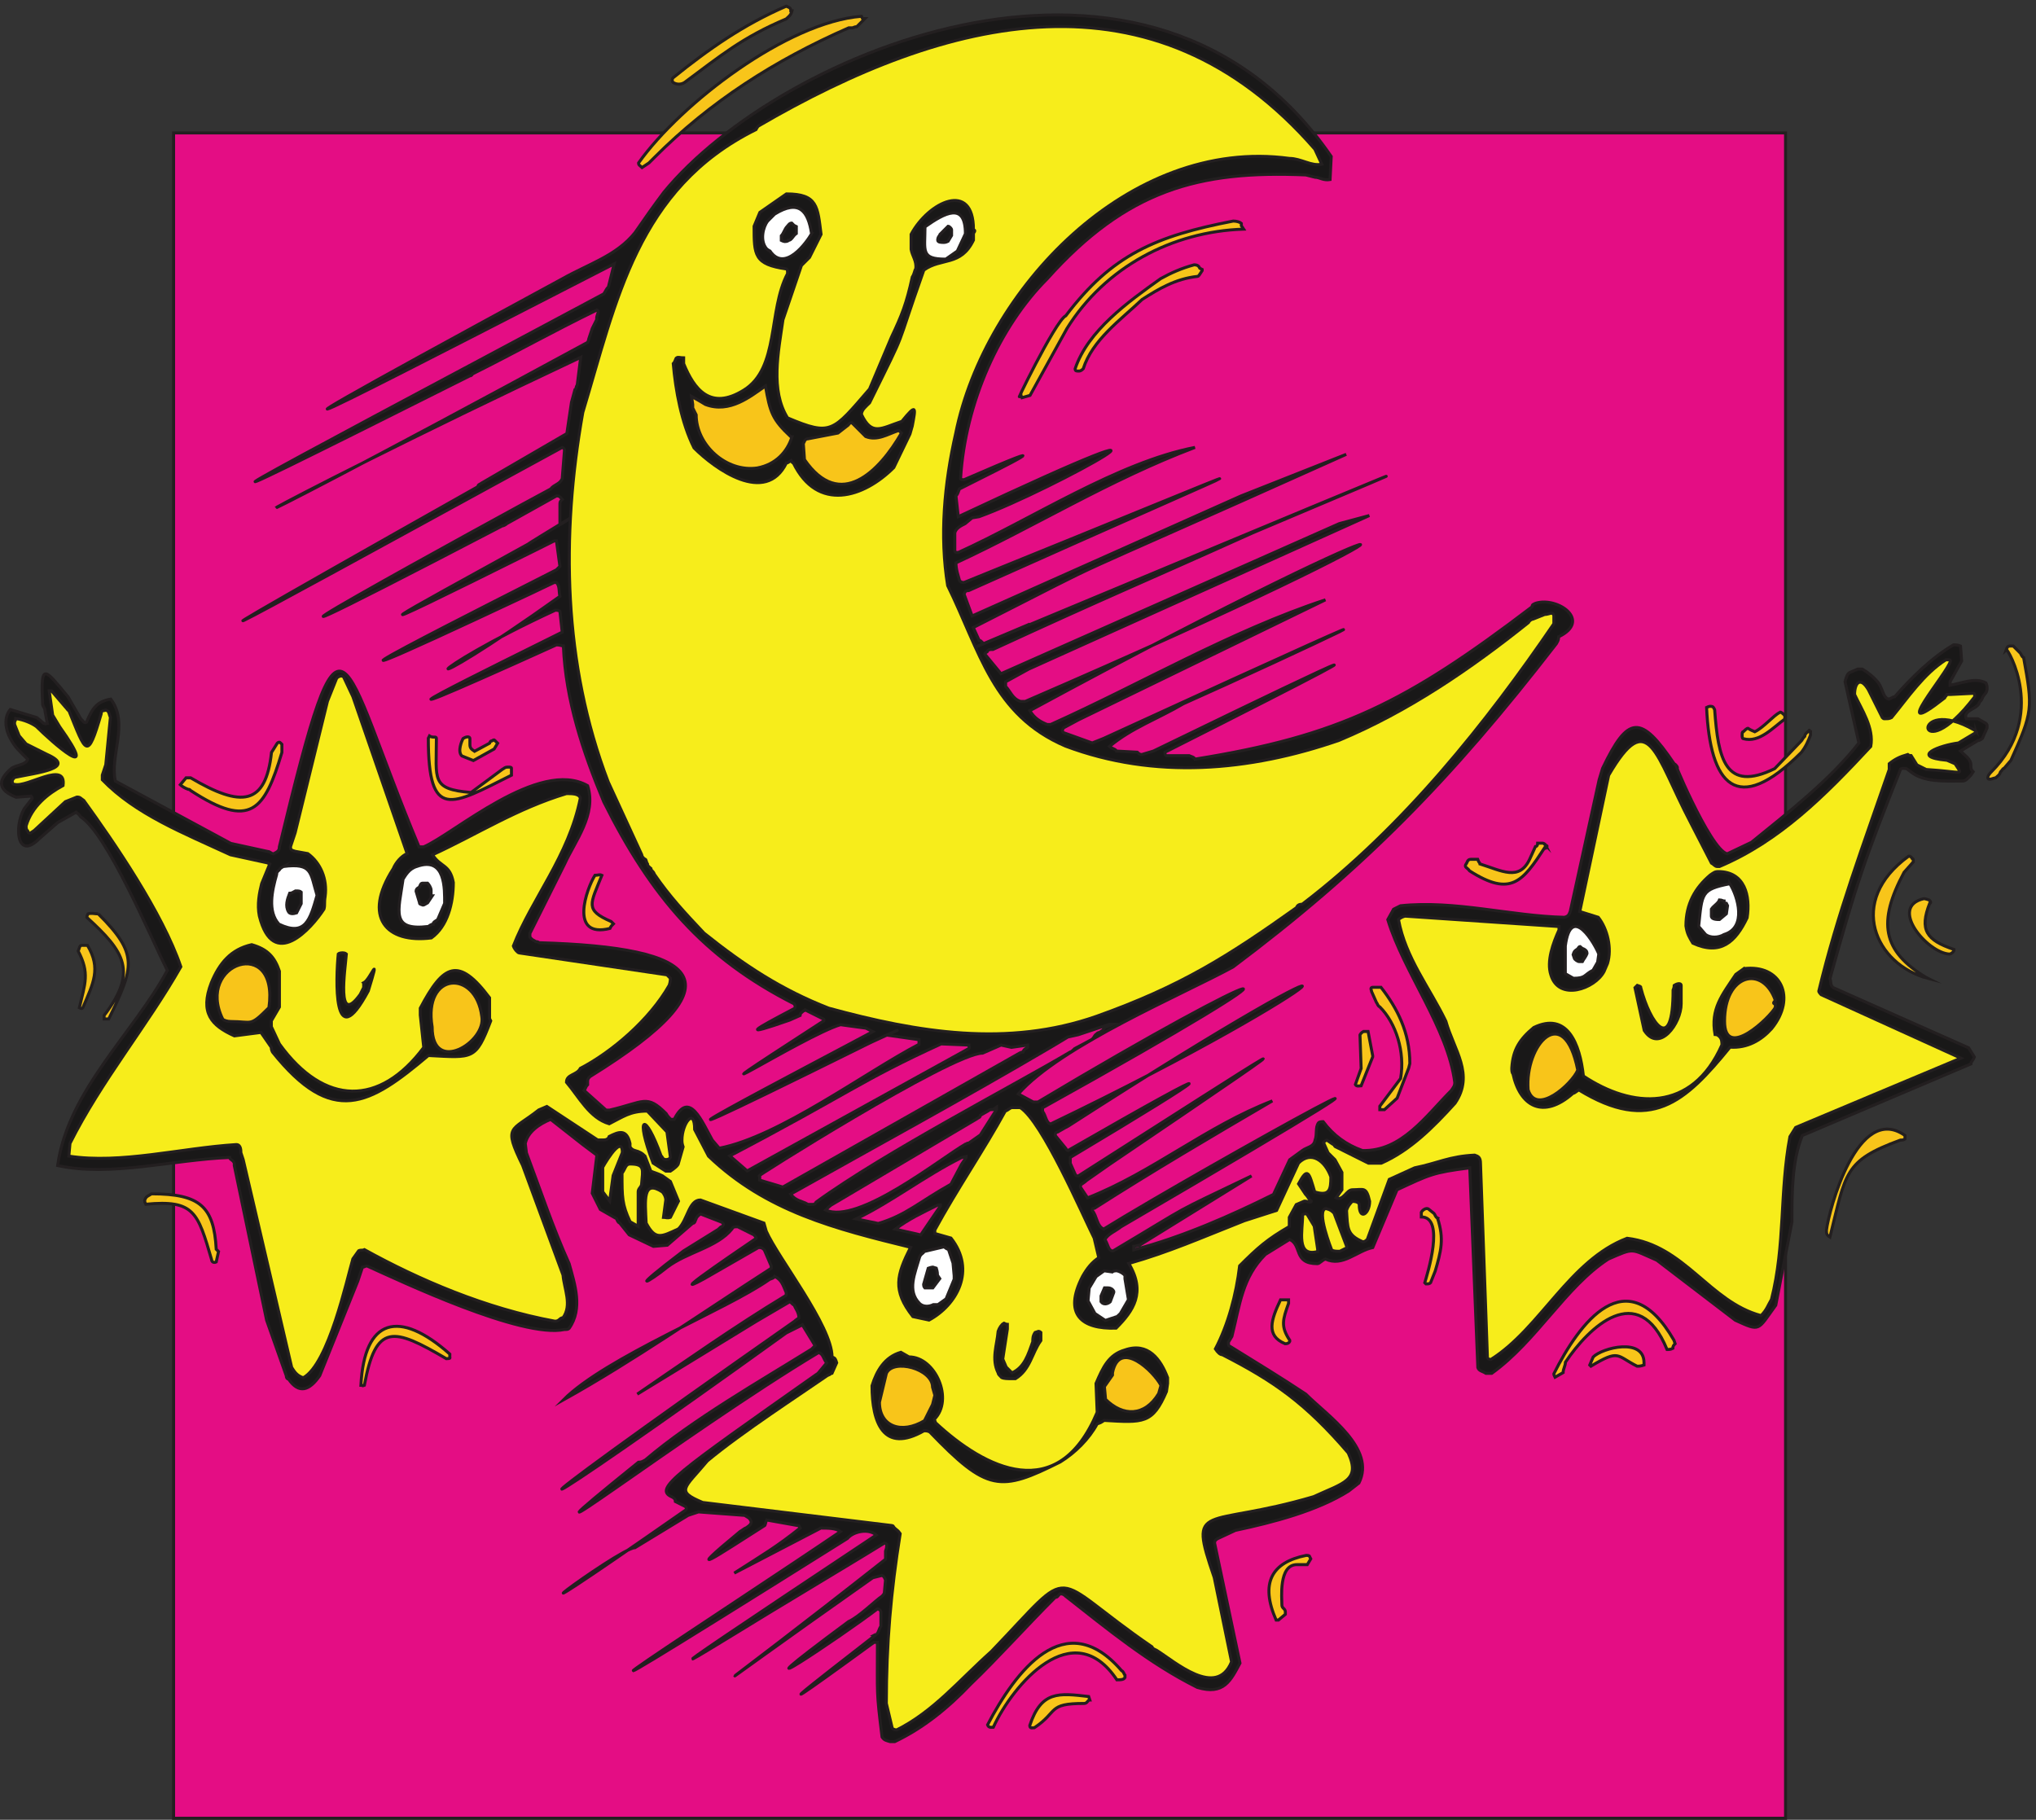 <svg xmlns="http://www.w3.org/2000/svg" xml:space="preserve" width="676.886" height="605.058"><rect width="100%" height="100%" fill="#333333" stroke="none"/><path d="M433.508 4216.83V3.61H4462.91v4213.22H433.508" style="fill:#e40d84;fill-opacity:1;fill-rule:evenodd;stroke:none" transform="matrix(.133 0 0 -.133 .055 605.04)"/><path d="M433.508 4216.83V3.61H4462.91v4213.22Z" style="fill:none;stroke:#231f20;stroke-width:7.5;stroke-linecap:butt;stroke-linejoin:miter;stroke-miterlimit:10;stroke-dasharray:none;stroke-opacity:1" transform="matrix(.133 0 0 -.133 .055 605.04)"/><path d="M5058.03 2905.25c-5.78 2.89-5.78 8.66-8.66 11.55l-17.32 17.32h-5.77c-5.78 0-8.66 0-11.55-8.66 2.89 2.88 103.91-164.52-37.52-305.95-2.89-2.88-8.66-8.66-8.66-14.43 0-8.66 17.32 0 20.21 0 5.77 5.77 8.65 5.77 11.54 14.43 5.77 5.77 5.77 8.66 8.66 8.66l17.32 20.2c54.84 121.23 54.84 129.89 31.75 256.88" style="fill:#f8c51a;fill-opacity:1;fill-rule:evenodd;stroke:none" transform="matrix(.133 0 0 -.133 .055 605.04)"/><path d="M5058.03 2905.25c-5.78 2.89-5.78 8.66-8.66 11.55l-17.32 17.32h-5.77c-5.78 0-8.66 0-11.55-8.66 2.89 2.88 103.91-164.52-37.52-305.95-2.89-2.88-8.66-8.66-8.66-14.43 0-8.66 17.32 0 20.21 0 5.77 5.77 8.65 5.77 11.54 14.43 5.77 5.77 5.77 8.66 8.66 8.66l17.32 20.2c54.84 121.23 54.84 129.89 31.75 256.88z" style="fill:none;stroke:#231f20;stroke-width:7.5;stroke-linecap:butt;stroke-linejoin:miter;stroke-miterlimit:10;stroke-dasharray:none;stroke-opacity:1" transform="matrix(.133 0 0 -.133 .055 605.04)"/><path d="M4966.63 2732.19c0 5.77 0 5.77-2.9 8.66l-20.19 11.54h-28.87c-8.65 20.21 23.09 23.09 31.75 37.53 0 5.77 5.78 5.77 8.65 14.43 2.89 8.66 11.56 11.54 11.56 23.09 0 5.77 0 8.66-2.9 14.43-25.97 14.43-57.71 0-89.47-5.77v8.66l28.87 51.95-2.89 37.52c-5.78 2.89-14.44 2.89-17.31 2.89-54.85-31.75-106.8-83.71-147.21-129.89-5.77 0-5.77-2.88-14.43-5.77-14.43 2.89-14.43 23.09-25.98 40.41-11.54 14.43-25.98 25.98-40.41 34.63h-11.54l-20.21-8.65c-5.77-2.89-8.66-11.55-11.54-23.09l34.63-152.98c-72.15-92.36-176.06-173.18-268.42-248.22l-60.61-28.86c-43.3 8.66-150.08 268.42-124.1 213.58 0 2.89-2.9 8.66-8.66 11.55-83.71 124.11-115.46 121.22-178.96-11.55l-8.66-28.86-72.15-329.04c-2.89-5.77-2.89-11.54-14.44-14.43-132.76 2.89-274.19 43.3-409.85 28.87l-17.31-8.66-14.44-25.98c40.41-132.77 150.09-271.31 167.41-406.97 0-8.65-2.89-11.54-8.66-20.2-63.5-63.5-124.1-152.97-222.24-150.09-40.41 14.44-72.16 37.53-98.14 72.16-2.88 0-8.66 0-11.54-2.89-8.66-11.54-2.89-28.86-8.66-43.29-2.89-17.32-20.2-17.32-31.75-25.98l-31.75-23.09-40.41-86.59c-103.9-51.95-228.01-106.79-349.24-138.54v8.66c5.78 0 8.66 2.89 14.44 2.89l279.96 173.18c-216.47-103.91-132.76-60.62-346.35-187.61-11.54 0-11.54 14.43-20.2 28.86 8.66 14.43 25.97 20.2 40.41 31.75 1102.55 643.64 199.15 144.31-43.29-5.77-17.33 5.77-17.33 34.63-28.87 46.18 0 2.88 0 5.77 5.78 5.77 144.3 92.36 291.5 178.95 444.48 268.42-164.52-63.49-300.18-178.95-461.81-242.44l-17.31 25.97c-2.89 8.66 5.77 8.66 14.43 17.32l57.72 40.41c617.66 418.51 415.63 285.74-77.92-28.86-5.78 0-5.78 0-8.67 5.77l-11.54 25.97v14.44c372.33 222.24 421.39 262.65-5.77 17.31 0 0-2.89 0-5.77 5.78l-25.98 31.75c0 2.88 0 8.65 5.77 8.65l20.21 11.55c2.88 0 2.88 2.89 5.77 2.89 868.76 559.93 701.36 363.67-43.3 5.77-11.54 2.88-11.54 20.2-20.2 31.75v8.66c759.09 421.39 577.25 366.55-11.55 14.43h-11.54l-37.52 20.2c106.79 121.23 409.85 248.22 536.84 317.49 323.27 242.45 542.62 464.69 808.16 808.16 2.89 5.78 5.77 8.66 5.77 17.32 83.7 40.41-2.88 101.02-57.72 83.7-5.78-2.88-8.66-2.88-8.66-8.66-314.61-239.56-482.01-323.26-842.79-380.99-2.89 5.78-8.66 5.78-14.43 8.66h-54.83c-2.9 0-5.79 0-5.79 8.66 868.77 438.72 161.63 95.25-28.86 2.89l-28.85-8.66c-2.9 0-5.78 0-11.56 5.77l-51.94 2.89c-2.9 5.77-11.56 5.77-17.33 11.54 54.84 46.18 121.24 69.27 184.72 106.8 254 112.56 851.45 395.42-199.14-86.59l-28.87-11.55-72.16 25.98c-2.88 2.88-2.88 5.77 0 11.54l37.53 20.21 617.66 300.17c-236.68-77.93-461.81-210.7-686.94-311.72h-8.66c-14.43 5.78-31.75 14.43-43.29 34.64 1070.81 580.14 1137.19 519.53-11.55 23.09h-11.54c-20.2 5.77-25.98 25.97-37.52 37.52v11.55l57.72 31.74 851.45 383.88-75.04-20.2-845.68-375.22-40.41 49.07s0 2.88 5.78 5.77c2.88 5.77 5.77 5.77 14.43 5.77 294.4 135.66 360.78 161.63 649.41 291.52 1212.23 510.87-1324.8-551.28-557.05-228.02L2458.45 2940c-5.77 5.78-8.66 8.66-11.55 8.66l-14.43 31.75c415.63 210.7 109.68 63.5 932.27 432.94l-262.65-103.9-672.5-300.18-20.21 54.84c2.89 5.78 2.89 8.66 11.55 8.66 825.47 369.45 851.45 369.45-11.55 20.21-2.88 0-8.66 0-11.54 5.77-2.89 11.54-8.66 25.97-8.66 43.29 199.15 92.36 383.87 207.81 597.46 288.63-193.38-37.52-406.97-178.95-591.69-262.65-5.77 0-8.66 0-8.66 5.77v43.3c2.89 11.54 14.43 17.31 25.98 23.09l17.32 14.43 17.31 2.88c184.73 66.39 666.73 337.7-51.95 0l-5.77 51.96c5.77 5.77 5.77 11.54 8.66 17.31 126.99 63.5 277.08 138.55 11.54 23.09-2.88 0-8.66 0-8.66 2.89 11.55 190.5 98.14 380.99 216.47 499.33 199.16 222.24 378.11 271.31 646.53 259.76l23.09-5.77c11.54 0 20.2-8.66 37.52-5.77l2.89 57.72c-450.26 655.19-1376.76 265.54-1668.27-89.47-25.98-34.64-46.18-63.5-72.16-101.02-46.18-57.73-115.45-77.93-181.83-115.45-1192.026-646.53-265.54-164.52 129.88 37.52l-14.43-57.73c-5.77-5.77-5.77-8.65-11.55-17.31-940.911-502.22-1220.883-649.42-334.8-204.93 5.77 0 5.77 5.77 8.66 5.77 109.67 54.84 196.26 103.91 308.83 158.75 8.66-2.89-2.89-14.43 0-23.09l-11.55-23.09-8.66-25.98s0-2.88-2.88-8.66c-1174.71-637.87-888.972-447.37-17.32-37.52l-8.66-69.27c-2.89-2.89-2.89-11.54-5.77-11.54l-8.66-31.75-11.55-77.93-213.58-124.11c-2.88-2.89-8.66-2.89-8.66-8.66-1243.975-701.37-187.61-118.34 210.7 98.13 0 0 2.89 0 5.77-5.77l-5.77-72.16c-5.76-14.43-20.21-14.43-28.86-25.98-92.36-49.06-1151.62-629.21-121.22-92.36 2.88 0 8.66 2.89 11.54 5.78l124.12 69.27c8.66 0 8.66-2.89 14.42-8.66-5.76-5.77-5.76-5.77-5.76-14.43v-49.07c121.21 75.04-77.94-46.18-80.82-49.07-334.814-184.72-502.212-274.19 25.97-11.54l40.4 20.2h5.79l8.66-63.5s-2.9-2.88-8.66-8.66c-95.25-49.06-883.204-444.48-66.4-60.61l60.61 28.87h5.79c8.66-8.66 5.76-23.09 8.66-34.64-392.55-279.97-349.25-190.49-11.56-34.64 2.9 0 8.66 0 11.56-2.88l5.76-51.95c-144.31-72.16-652.292-320.38-14.42-31.75 8.66 0 14.42-2.89 17.31-2.89 5.78-135.66 49.06-265.54 101.01-389.65 118.34-236.67 248.22-389.65 476.24-505.1 2.89-5.77 2.89-8.66 0-11.54-103.9-54.84-135.66-72.16-11.55-28.87l25.99 11.55c0 5.77 5.76 8.66 8.65 11.54 5.77 0 0 5.78 8.66 0l40.41-20.2c2.88 0 2.88-5.77 0-5.77-427.17-277.09-46.18-34.64 43.29-8.66l63.5-8.66 17.33-8.66c-101.03-54.84-848.58-444.49-20.22-34.63-2.87 0 138.54 63.49 54.84 25.97l80.82-11.54v-11.55c-132.77-69.27-349.24-230.9-499.33-259.76l-17.32 20.2c-25.97 46.18-57.72 127-95.24 51.95h-8.66c-2.89 2.89-8.66 8.66-11.55 14.43-49.06 49.07-54.84 28.87-141.42 8.66h-8.66l-54.84 49.07c2.88 2.89 2.88 8.66 8.66 14.43v8.66c0 5.77 2.88 8.66 5.77 11.55 386.76 239.56 274.2 323.26-127 334.8 0 0-2.88 2.89-8.66 2.89-2.88 2.89-8.65 2.89-14.43 11.55v8.66l86.59 173.17c25.98 57.73 80.82 124.11 57.73 196.27-121.23 69.27-334.81-121.22-409.85-152.97h-11.55c-202.033 482.01-184.712 681.16-349.232 0 0-8.66-2.879-11.55-14.43-17.32-5.769 0-8.66 5.77-14.429 5.77l-92.364 20.21-288.628 155.85c-14.43 63.5 34.636 144.32-11.543 204.93-34.637-5.77-46.18-23.09-60.614-57.72-5.769-2.89-5.769 0-14.429 8.65l-31.75 54.84c-57.727 69.27-69.27 89.48-63.496-17.31 0-8.66 5.769-8.66 5.769-17.32l5.774-31.75c-5.774 0 0-2.89-8.657 0l-17.32 14.43-66.383 20.2c-17.32-20.2-11.547-51.95 0-72.15 11.543-23.09 25.977-34.64 43.293-51.96-2.887-14.43-28.863-14.43-40.406-23.09-37.524-31.75-31.75-54.84 11.543-72.15l37.523 2.88s2.887-2.88 2.887-5.77l-20.207-25.98c-25.973-46.18-17.316-129.88 37.523-75.04l46.18 40.41 46.18 25.97c2.886-2.88 5.773-2.88 11.547-11.54 66.382-43.29 173.175-297.29 216.468-383.88-83.699-155.86-248.218-300.17-274.195-487.78 132.77-28.86 285.742 14.43 430.055 20.21 0-5.78 8.66-5.78 11.547-14.44v-5.77l80.812-386.76 49.07-138.54c0-5.77 2.891-8.66 5.77-8.66 25.98-37.52 51.949-28.86 77.93 8.66l95.25 236.67 11.539 34.64c5.781 0 5.781 2.89 11.551 2.89 83.702-37.53 386.762-181.84 493.542-158.75 5.77 0 8.66 0 11.56 2.89 34.62 49.06 14.42 109.67 0 161.63-40.41 89.47-72.16 184.72-106.81 277.08l-2.88 23.09c5.78 28.86 34.63 49.07 63.5 60.61l80.81-63.49 34.64-25.98-11.55-95.25 20.21-40.41 40.4-23.09c2.89-5.77 2.89-8.66 8.66-11.54l23.09-28.87 60.61-28.86 34.64 2.89 63.5 54.84c5.77 0 5.77 5.77 8.66 11.54 0 2.89 8.66 11.55 11.54 11.55l51.95-20.21c5.78-2.88 5.78-8.65 0-11.54-2.88 0-5.77-5.77-11.54-8.66l-83.7-51.95c-144.32-109.68-86.59-77.93-40.41-40.41 49.07 37.52 124.11 49.07 161.63 95.25 2.89 5.77 5.77 5.77 14.43 5.77l40.41-20.21s5.77-5.77 5.77-8.65c5.78 2.88-245.33-164.52-129.88-101.02l135.66 77.93c5.77 0 8.66 0 14.43-5.78l17.32-40.4v-5.78c-170.3-109.68-343.47-230.9-519.53-329.03 106.79 106.79 406.96 225.13 513.75 300.17 2.89 2.89 11.55 2.89 14.44 8.66 17.31-8.66 20.2-20.21 28.86-40.41 0-5.77 0-8.66-2.89-8.66-124.11-75.04-251.11-164.52-369.44-245.33l297.28 181.83 83.7 49.07c2.9 0 5.78-5.77 11.55-8.66 2.89-8.66 11.54-17.32 11.54-31.75 0 0-8.65-5.77-11.54-8.66-839.9-588.801-701.36-519.531-20.2-28.86l40.4 20.2 31.75-51.95-8.66-8.66c-129.88-80.81-297.28-176.06-415.62-277.078-5.77-2.89-8.66-5.773-17.32-5.773-406.96-329.039 118.34 75.043 450.26 274.191 11.55-2.88 11.55-14.43 20.21-25.97l-14.44-17.32c-2.88-2.89-5.77-8.66-11.53-11.55-352.14-248.218-406.98-285.738-360.8-305.941 5.78-2.887 8.66-5.769 8.66-11.547l23.09-11.543c5.78-2.89 5.78-8.66 0-11.547-574.36-401.191-164.51-92.363-124.11-92.363l132.77 80.82 25.98 8.661 115.45-8.661c8.66-5.769 11.55-5.769 14.43-11.546 5.78-8.661-2.88-14.434-11.54-20.204-2.89 0-8.66-5.769-14.44-8.66-150.08-124.109-57.72-60.609 60.62 14.43 2.89 0 2.89 8.66 5.77 14.434l80.81-14.434 2.9-5.77c-57.73-46.179-92.37-66.39-164.53-112.57l216.47 112.57c17.32 0 37.53 0 49.07-8.66-253.99-173.179-1036.17-678.277 17.33-17.32 14.42 17.32 51.94 25.98 72.16 8.66-741.79-493.547-421.41-285.738-170.31-135.648 66.4 40.398 115.47 69.269 190.5 115.449 2.9 0 5.77-2.891 5.77-2.891 0-8.66 0-8.66-2.87-17.32V651.18c-450.27-355.008-539.75-404.078-31.75-46.18l23.08 5.77c5.77-2.891 5.77-5.77 8.67-11.54l-2.9-31.75s0-2.89-5.77-8.66c-17.32-11.55-57.73-51.961-83.71-63.5-334.8-248.218-14.43-34.64 72.16 31.75 2.89 0 8.66-2.89 8.66-8.66v-34.64c-5.77-8.649-5.77-17.309-11.53-20.2 2.87 0-421.41-323.261-5.79-20.199h8.66c0-135.66-2.87-118.34 11.55-236.68 5.77-8.66 11.54-8.66 20.2-11.539h11.55c72.15 34.629 132.76 83.7 190.49 144.309 66.38 63.5 138.54 144.309 210.7 216.469 5.77 0 5.77 2.89 11.55 8.66 5.77 0 8.65 0 14.43-5.77 106.79-83.699 207.82-167.41 329.03-228.019 66.38-20.199 83.7 17.32 106.79 60.609l-63.5 300.18c0 5.769 2.89 8.66 8.66 11.539l43.3 20.211c95.24 20.199 204.92 49.062 282.85 98.129l25.98 20.203c43.3 86.59-77.93 167.408-132.77 222.248-60.61 40.41-127 80.81-187.61 118.34-5.77 2.88-5.77 2.88-5.77 11.54l8.66 14.43c20.2 80.82 25.97 147.2 83.7 204.93l60.61 37.52c31.75-14.43 8.66-60.61 69.27-60.61 5.77 0 11.55 8.66 20.21 11.54 43.29-20.2 77.92 20.21 118.34 28.87l60.6 144.31c80.82 37.52 89.48 43.29 181.84 54.84l20.2-499.33c2.89-8.66 11.55-8.66 20.21-14.43h14.43c112.56 80.82 184.72 216.47 291.51 285.74 66.39 28.87 54.84 25.98 121.23-2.88l196.26-150.09c63.5-28.86 54.84-25.98 101.02 37.52l40.41 207.81c0 72.16 0 152.98 25.98 216.48l421.39 178.94c0 5.78 5.77 8.66 8.67 17.32l-14.43 23.09-337.7 150.09c-8.66 5.77-5.78 14.43-8.66 23.09 66.38 239.56 86.59 297.29 176.06 522.42 0 2.88 5.77 2.88 8.66 2.88 8.66 0 8.66-2.88 17.32-8.66 31.75-25.97 83.7-23.09 127-23.09 8.66 0 11.54 2.89 17.32 8.66 5.76 5.78 5.76 5.78 11.53 14.43-5.77 5.78-5.77 8.66-5.77 17.32 0 14.43-14.42 23.09-25.97 34.64l43.3 25.97c2.88 0 8.66 2.89 11.53 5.78l11.56 25.97v2.89" style="fill:#191818;fill-opacity:1;fill-rule:evenodd;stroke:none" transform="matrix(.133 0 0 -.133 .055 605.04)"/><path d="M4966.63 2732.19c0 5.77 0 5.77-2.9 8.66l-20.19 11.54h-28.87c-8.65 20.21 23.09 23.09 31.75 37.53 0 5.77 5.78 5.77 8.65 14.43 2.89 8.66 11.56 11.54 11.56 23.09 0 5.77 0 8.66-2.9 14.43-25.97 14.43-57.71 0-89.47-5.77v8.66l28.87 51.95-2.89 37.52c-5.78 2.89-14.44 2.89-17.31 2.89-54.85-31.75-106.8-83.71-147.21-129.89-5.77 0-5.77-2.88-14.43-5.77-14.43 2.89-14.43 23.09-25.98 40.41-11.54 14.43-25.98 25.98-40.41 34.63h-11.54l-20.21-8.65c-5.77-2.89-8.66-11.55-11.54-23.09l34.63-152.98c-72.15-92.36-176.06-173.18-268.42-248.22l-60.61-28.86c-43.3 8.66-150.08 268.42-124.1 213.58 0 2.89-2.9 8.66-8.66 11.55-83.71 124.11-115.46 121.22-178.96-11.55l-8.66-28.86-72.15-329.04c-2.89-5.77-2.89-11.54-14.44-14.43-132.76 2.89-274.19 43.3-409.85 28.87l-17.31-8.66-14.44-25.98c40.41-132.77 150.09-271.31 167.41-406.97 0-8.65-2.89-11.54-8.66-20.2-63.5-63.5-124.1-152.97-222.24-150.09-40.41 14.44-72.16 37.53-98.14 72.16-2.88 0-8.66 0-11.54-2.89-8.66-11.54-2.89-28.86-8.66-43.29-2.89-17.32-20.2-17.32-31.75-25.98l-31.75-23.09-40.41-86.59c-103.9-51.95-228.01-106.79-349.24-138.54v8.66c5.78 0 8.66 2.89 14.44 2.89l279.96 173.18c-216.47-103.91-132.76-60.62-346.35-187.61-11.54 0-11.54 14.43-20.2 28.86 8.66 14.43 25.97 20.2 40.41 31.75 1102.55 643.64 199.15 144.31-43.29-5.77-17.33 5.77-17.33 34.63-28.87 46.18 0 2.88 0 5.77 5.78 5.77 144.3 92.36 291.5 178.95 444.48 268.42-164.52-63.49-300.18-178.95-461.81-242.44l-17.31 25.97c-2.89 8.66 5.77 8.66 14.43 17.32l57.72 40.41c617.66 418.51 415.63 285.74-77.92-28.86-5.78 0-5.78 0-8.67 5.77l-11.54 25.97v14.44c372.33 222.24 421.39 262.65-5.77 17.31 0 0-2.89 0-5.77 5.78l-25.98 31.75c0 2.88 0 8.65 5.77 8.65l20.21 11.55c2.88 0 2.88 2.89 5.77 2.89 868.76 559.93 701.36 363.67-43.3 5.77-11.54 2.88-11.54 20.2-20.2 31.75v8.66c759.09 421.39 577.25 366.55-11.55 14.43h-11.54l-37.52 20.2c106.79 121.23 409.85 248.22 536.84 317.49 323.27 242.45 542.62 464.69 808.16 808.16 2.89 5.78 5.77 8.66 5.77 17.32 83.7 40.41-2.88 101.02-57.72 83.7-5.78-2.88-8.66-2.88-8.66-8.66-314.61-239.56-482.01-323.26-842.79-380.99-2.89 5.78-8.66 5.78-14.43 8.66h-54.83c-2.9 0-5.79 0-5.79 8.66 868.77 438.72 161.63 95.25-28.86 2.89l-28.85-8.66c-2.9 0-5.78 0-11.56 5.77l-51.94 2.89c-2.9 5.77-11.56 5.77-17.33 11.54 54.84 46.18 121.24 69.27 184.72 106.8 254 112.56 851.45 395.42-199.14-86.59l-28.87-11.55-72.16 25.98c-2.88 2.88-2.88 5.77 0 11.54l37.53 20.21 617.66 300.17c-236.68-77.93-461.81-210.7-686.94-311.72h-8.66c-14.43 5.78-31.75 14.43-43.29 34.64 1070.81 580.14 1137.19 519.53-11.55 23.09h-11.54c-20.2 5.77-25.98 25.97-37.52 37.52v11.55l57.72 31.74 851.45 383.88-75.04-20.2-845.68-375.22-40.41 49.07s0 2.88 5.78 5.77c2.88 5.77 5.77 5.77 14.43 5.77 294.4 135.66 360.78 161.63 649.41 291.52 1212.23 510.87-1324.8-551.28-557.05-228.02L2458.45 2940c-5.77 5.78-8.66 8.66-11.55 8.66l-14.43 31.75c415.63 210.7 109.68 63.5 932.27 432.94l-262.65-103.9-672.5-300.18-20.21 54.84c2.89 5.78 2.89 8.66 11.55 8.66 825.47 369.45 851.45 369.45-11.55 20.21-2.88 0-8.66 0-11.54 5.77-2.89 11.54-8.66 25.97-8.66 43.29 199.15 92.36 383.87 207.81 597.46 288.63-193.38-37.52-406.97-178.95-591.69-262.65-5.77 0-8.66 0-8.66 5.77v43.3c2.89 11.54 14.43 17.31 25.98 23.09l17.32 14.43 17.31 2.88c184.73 66.39 666.73 337.7-51.95 0l-5.77 51.96c5.77 5.77 5.77 11.54 8.66 17.31 126.99 63.5 277.08 138.55 11.54 23.09-2.88 0-8.66 0-8.66 2.89 11.55 190.5 98.14 380.99 216.47 499.33 199.16 222.24 378.11 271.31 646.53 259.76l23.09-5.77c11.54 0 20.2-8.66 37.52-5.77l2.89 57.72c-450.26 655.19-1376.76 265.54-1668.27-89.47-25.98-34.64-46.18-63.5-72.16-101.02-46.18-57.73-115.45-77.93-181.83-115.45-1192.026-646.53-265.54-164.52 129.88 37.52l-14.43-57.73c-5.77-5.77-5.77-8.65-11.55-17.31-940.911-502.22-1220.883-649.42-334.8-204.93 5.77 0 5.77 5.77 8.66 5.77 109.67 54.84 196.26 103.91 308.83 158.75 8.66-2.89-2.89-14.43 0-23.09l-11.55-23.09-8.66-25.98s0-2.88-2.88-8.66c-1174.71-637.87-888.972-447.37-17.32-37.52l-8.66-69.27c-2.89-2.89-2.89-11.54-5.77-11.54l-8.66-31.75-11.55-77.93-213.58-124.11c-2.88-2.89-8.66-2.89-8.66-8.66-1243.975-701.37-187.61-118.34 210.7 98.13 0 0 2.89 0 5.77-5.77l-5.77-72.16c-5.76-14.43-20.21-14.43-28.86-25.98-92.36-49.06-1151.62-629.21-121.22-92.36 2.88 0 8.66 2.89 11.54 5.78l124.12 69.27c8.66 0 8.66-2.89 14.42-8.66-5.76-5.77-5.76-5.77-5.76-14.43v-49.07c121.21 75.04-77.94-46.18-80.82-49.07-334.814-184.72-502.212-274.19 25.97-11.54l40.4 20.2h5.79l8.66-63.5s-2.9-2.88-8.66-8.66c-95.25-49.06-883.204-444.48-66.4-60.61l60.61 28.87h5.79c8.66-8.66 5.76-23.09 8.66-34.64-392.55-279.97-349.25-190.49-11.56-34.64 2.9 0 8.66 0 11.56-2.88l5.76-51.95c-144.31-72.16-652.292-320.38-14.42-31.75 8.66 0 14.42-2.89 17.31-2.89 5.78-135.66 49.06-265.54 101.01-389.65 118.34-236.67 248.22-389.65 476.24-505.1 2.89-5.77 2.89-8.66 0-11.54-103.9-54.84-135.66-72.16-11.55-28.87l25.99 11.55c0 5.77 5.76 8.66 8.65 11.54 5.77 0 0 5.78 8.66 0l40.41-20.2c2.88 0 2.88-5.77 0-5.77-427.17-277.09-46.18-34.64 43.29-8.66l63.5-8.66 17.33-8.66c-101.03-54.84-848.58-444.49-20.22-34.63-2.87 0 138.54 63.49 54.84 25.97l80.82-11.54v-11.55c-132.77-69.27-349.24-230.9-499.33-259.76l-17.32 20.2c-25.97 46.18-57.72 127-95.24 51.95h-8.66c-2.89 2.89-8.66 8.66-11.55 14.43-49.06 49.07-54.84 28.87-141.42 8.66h-8.66l-54.84 49.07c2.88 2.89 2.88 8.66 8.66 14.43v8.66c0 5.77 2.88 8.66 5.77 11.55 386.76 239.56 274.2 323.26-127 334.8 0 0-2.88 2.89-8.66 2.89-2.88 2.89-8.65 2.89-14.43 11.55v8.66l86.59 173.17c25.98 57.73 80.82 124.11 57.73 196.27-121.23 69.27-334.81-121.22-409.85-152.97h-11.55c-202.033 482.01-184.712 681.16-349.232 0 0-8.66-2.879-11.55-14.43-17.32-5.769 0-8.66 5.77-14.429 5.77l-92.364 20.21-288.628 155.85c-14.43 63.5 34.636 144.32-11.543 204.93-34.637-5.77-46.18-23.09-60.614-57.72-5.769-2.89-5.769 0-14.429 8.65l-31.75 54.84c-57.727 69.27-69.27 89.48-63.496-17.31 0-8.66 5.769-8.66 5.769-17.32l5.774-31.75c-5.774 0 0-2.89-8.657 0l-17.32 14.43-66.383 20.2c-17.32-20.2-11.547-51.95 0-72.15 11.543-23.09 25.977-34.64 43.293-51.96-2.887-14.43-28.863-14.43-40.406-23.09-37.524-31.75-31.75-54.84 11.543-72.15l37.523 2.88s2.887-2.88 2.887-5.77l-20.207-25.98c-25.973-46.18-17.316-129.88 37.523-75.04l46.18 40.41 46.18 25.97c2.886-2.88 5.773-2.88 11.547-11.54 66.382-43.29 173.175-297.29 216.468-383.88-83.699-155.86-248.218-300.17-274.195-487.78 132.77-28.86 285.742 14.43 430.055 20.21 0-5.78 8.66-5.78 11.547-14.44v-5.77l80.812-386.76 49.07-138.54c0-5.77 2.891-8.66 5.77-8.66 25.98-37.52 51.949-28.86 77.93 8.66l95.25 236.67 11.539 34.64c5.781 0 5.781 2.89 11.551 2.89 83.702-37.53 386.762-181.84 493.542-158.75 5.77 0 8.66 0 11.56 2.89 34.62 49.06 14.42 109.67 0 161.63-40.41 89.47-72.16 184.72-106.81 277.08l-2.88 23.09c5.78 28.86 34.63 49.07 63.5 60.61l80.81-63.49 34.64-25.98-11.55-95.25 20.21-40.41 40.4-23.09c2.89-5.77 2.89-8.66 8.66-11.54l23.09-28.87 60.61-28.86 34.64 2.89 63.5 54.84c5.77 0 5.77 5.77 8.66 11.54 0 2.89 8.66 11.55 11.54 11.55l51.95-20.21c5.78-2.88 5.78-8.65 0-11.54-2.88 0-5.77-5.77-11.54-8.66l-83.7-51.95c-144.32-109.68-86.59-77.93-40.41-40.41 49.07 37.52 124.11 49.07 161.63 95.25 2.89 5.77 5.77 5.77 14.43 5.77l40.41-20.21s5.77-5.77 5.77-8.65c5.78 2.88-245.33-164.52-129.88-101.02l135.66 77.93c5.77 0 8.66 0 14.43-5.78l17.32-40.4v-5.78c-170.3-109.68-343.47-230.9-519.53-329.03 106.79 106.79 406.96 225.13 513.75 300.17 2.89 2.89 11.55 2.89 14.44 8.66 17.31-8.66 20.2-20.21 28.86-40.41 0-5.77 0-8.66-2.89-8.66-124.11-75.04-251.11-164.52-369.44-245.33l297.28 181.83 83.7 49.07c2.9 0 5.78-5.77 11.55-8.66 2.89-8.66 11.54-17.32 11.54-31.75 0 0-8.65-5.77-11.54-8.66-839.9-588.801-701.36-519.531-20.2-28.86l40.4 20.2 31.75-51.95-8.66-8.66c-129.88-80.81-297.28-176.06-415.62-277.078-5.77-2.89-8.66-5.773-17.32-5.773-406.96-329.039 118.34 75.043 450.26 274.191 11.55-2.88 11.55-14.43 20.21-25.97l-14.44-17.32c-2.88-2.89-5.77-8.66-11.53-11.55-352.14-248.218-406.98-285.738-360.8-305.941 5.78-2.887 8.66-5.769 8.66-11.547l23.09-11.543c5.78-2.89 5.78-8.66 0-11.547-574.36-401.191-164.51-92.363-124.11-92.363l132.77 80.82 25.98 8.661 115.45-8.661c8.66-5.769 11.55-5.769 14.43-11.546 5.78-8.661-2.88-14.434-11.54-20.204-2.89 0-8.66-5.769-14.44-8.66-150.08-124.109-57.72-60.609 60.62 14.43 2.89 0 2.89 8.66 5.77 14.434l80.81-14.434 2.9-5.77c-57.73-46.179-92.37-66.39-164.53-112.57l216.47 112.57c17.32 0 37.53 0 49.07-8.66-253.99-173.179-1036.17-678.277 17.33-17.32 14.42 17.32 51.94 25.98 72.16 8.66-741.79-493.547-421.41-285.738-170.31-135.648 66.4 40.398 115.47 69.269 190.5 115.449 2.9 0 5.77-2.891 5.77-2.891 0-8.66 0-8.66-2.87-17.32V651.18c-450.27-355.008-539.75-404.078-31.75-46.18l23.08 5.77c5.77-2.891 5.77-5.77 8.67-11.54l-2.9-31.75s0-2.89-5.77-8.66c-17.32-11.55-57.73-51.961-83.71-63.5-334.8-248.218-14.43-34.64 72.16 31.75 2.89 0 8.66-2.89 8.66-8.66v-34.64c-5.77-8.649-5.77-17.309-11.53-20.2 2.87 0-421.41-323.261-5.79-20.199h8.66c0-135.66-2.87-118.34 11.55-236.68 5.77-8.66 11.54-8.66 20.2-11.539h11.55c72.15 34.629 132.76 83.7 190.49 144.309 66.38 63.5 138.54 144.309 210.7 216.469 5.77 0 5.77 2.89 11.55 8.66 5.77 0 8.65 0 14.43-5.77 106.79-83.699 207.82-167.41 329.03-228.019 66.38-20.199 83.7 17.32 106.79 60.609l-63.5 300.18c0 5.769 2.89 8.66 8.66 11.539l43.3 20.211c95.24 20.199 204.92 49.062 282.85 98.129l25.98 20.203c43.3 86.59-77.93 167.408-132.77 222.248-60.61 40.41-127 80.81-187.61 118.34-5.77 2.88-5.77 2.88-5.77 11.54l8.66 14.43c20.2 80.82 25.97 147.2 83.7 204.93l60.61 37.52c31.75-14.43 8.66-60.61 69.27-60.61 5.77 0 11.55 8.66 20.21 11.54 43.29-20.2 77.92 20.21 118.34 28.87l60.6 144.31c80.82 37.52 89.48 43.29 181.84 54.84l20.2-499.33c2.89-8.66 11.55-8.66 20.21-14.43h14.43c112.56 80.82 184.72 216.47 291.51 285.74 66.39 28.87 54.84 25.98 121.23-2.88l196.26-150.09c63.5-28.86 54.84-25.98 101.02 37.52l40.41 207.81c0 72.16 0 152.98 25.98 216.48l421.39 178.94c0 5.78 5.77 8.66 8.67 17.32l-14.43 23.09-337.7 150.09c-8.66 5.77-5.78 14.43-8.66 23.09 66.38 239.56 86.59 297.29 176.06 522.42 0 2.88 5.77 2.88 8.66 2.88 8.66 0 8.66-2.88 17.32-8.66 31.75-25.97 83.7-23.09 127-23.09 8.66 0 11.54 2.89 17.32 8.66 5.76 5.78 5.76 5.78 11.53 14.43-5.77 5.78-5.77 8.66-5.77 17.32 0 14.43-14.42 23.09-25.97 34.64l43.3 25.97c2.88 0 8.66 2.89 11.53 5.78l11.56 25.97z" style="fill:none;stroke:#231f20;stroke-width:7.5;stroke-linecap:butt;stroke-linejoin:miter;stroke-miterlimit:10;stroke-dasharray:none;stroke-opacity:1" transform="matrix(.133 0 0 -.133 .055 605.04)"/><path d="m4938.55 2720.67-2.89 2.89c-164.51 95.24-147.2-109.68 0 83.7 0 5.77 0 8.66-2.88 8.66l-57.73-2.89h-8.66c-2.88-5.77-5.77-5.77-5.77-8.66-147.2-115.45 8.66 63.5 14.43 92.36 0 0 0 2.89-2.88 2.89h-8.66c-54.84-34.64-95.25-95.25-135.66-144.31-5.77-2.89-8.66-2.89-17.32-2.89-2.88 0-2.88 0-5.77 2.89l-34.63 69.27c-20.21 34.63-34.64 17.31-34.64-11.55 17.32-37.52 49.07-83.7 40.41-129.88-115.45-124.11-228.02-236.68-378.1-300.18h-5.78c-5.77 0-8.65 5.78-14.43 8.66l-51.95 101.02c-89.47 170.29-103.91 291.52-204.92 118.34l-72.16-340.58 46.18-14.43c23.09-28.86 34.63-77.93 23.09-115.45l-8.66-20.21c-23.09-43.29-112.56-75.04-132.77-8.66-11.54 34.64 5.77 80.82 20.21 112.57v8.66l-383.88 25.97c-2.89 0-11.54-2.88-17.32-8.65 17.32-95.25 77.93-170.3 118.34-254 20.2-72.15 72.16-132.77 23.09-204.92-54.84-60.62-112.56-118.34-184.72-150.09h-31.75l-80.82 40.41s-2.88 0-5.77 5.77c-5.77 2.89-8.66 5.77-17.32 11.55 0 0-2.88 0-8.65-5.78l11.54-25.97 17.32-17.32 17.32-31.75v-43.29l-14.44-20.21c17.32-8.66 25.98 20.21 40.41 20.21 28.87 0 34.64 8.65 43.3-28.87 0-31.75-25.98-49.06-25.98-8.66 0 5.78-8.66 8.66-17.32 8.66-2.88-2.88-11.54-11.54-14.43-23.09 2.89-43.29 0-60.61 40.41-77.93 2.89 0 5.77 0 11.54 5.77l54.84 150.09 63.5 28.86c57.73 11.55 86.59 28.87 150.09 31.75 8.66-2.88 14.43-5.77 14.43-20.2l17.32-484.9c0-2.88 2.88-5.77 8.66-5.77 124.1 77.93 196.26 248.22 340.58 303.06 144.31-17.32 204.92-158.74 334.8-193.38 14.43 14.43 17.32 25.98 25.98 40.41 34.63 135.65 20.2 268.42 46.18 406.96l14.43 23.09 412.74 173.18-349.24 158.75s-5.77 5.77-5.77 8.66c46.18 193.38 112.56 369.44 176.06 554.16v14.43c14.43 11.55 25.98 17.32 46.18 23.09 0 0 2.89-2.88 8.66-2.88l14.43-23.09 23.09-11.55c95.25-5.77 92.36-17.32 72.16 14.43l-20.21 8.66c-95.24 8.66-17.31 37.52 28.87 43.3l43.29 25.97c5.77 0 0 0 0 2.89" style="fill:#f7ed1b;fill-opacity:1;fill-rule:evenodd;stroke:none" transform="matrix(.133 0 0 -.133 .055 605.04)"/><path d="m4938.55 2720.67-2.89 2.89c-164.51 95.24-147.2-109.68 0 83.7 0 5.77 0 8.66-2.88 8.66l-57.73-2.89h-8.66c-2.88-5.77-5.77-5.77-5.77-8.66-147.2-115.45 8.66 63.5 14.43 92.36 0 0 0 2.89-2.88 2.89h-8.66c-54.84-34.64-95.25-95.25-135.66-144.31-5.77-2.89-8.66-2.89-17.32-2.89-2.88 0-2.88 0-5.77 2.89l-34.63 69.27c-20.21 34.63-34.64 17.31-34.64-11.55 17.32-37.52 49.07-83.7 40.41-129.88-115.45-124.11-228.02-236.68-378.1-300.18h-5.78c-5.77 0-8.65 5.78-14.43 8.66l-51.95 101.02c-89.47 170.29-103.91 291.52-204.92 118.34l-72.16-340.58 46.18-14.43c23.09-28.86 34.63-77.93 23.09-115.45l-8.66-20.21c-23.09-43.29-112.56-75.04-132.77-8.66-11.54 34.64 5.77 80.82 20.21 112.57v8.66l-383.88 25.97c-2.89 0-11.54-2.88-17.32-8.65 17.32-95.25 77.93-170.3 118.34-254 20.2-72.15 72.16-132.77 23.09-204.92-54.84-60.62-112.56-118.34-184.72-150.09h-31.75l-80.82 40.41s-2.88 0-5.77 5.77c-5.77 2.89-8.66 5.77-17.32 11.55 0 0-2.88 0-8.65-5.78l11.54-25.97 17.32-17.32 17.32-31.75v-43.29l-14.44-20.21c17.32-8.66 25.98 20.21 40.41 20.21 28.87 0 34.64 8.65 43.3-28.87 0-31.75-25.98-49.06-25.98-8.66 0 5.78-8.66 8.66-17.32 8.66-2.88-2.88-11.54-11.54-14.43-23.09 2.89-43.29 0-60.61 40.41-77.93 2.89 0 5.77 0 11.54 5.77l54.84 150.09 63.5 28.86c57.73 11.55 86.59 28.87 150.09 31.75 8.66-2.88 14.43-5.77 14.43-20.2l17.32-484.9c0-2.88 2.88-5.77 8.66-5.77 124.1 77.93 196.26 248.22 340.58 303.06 144.31-17.32 204.92-158.74 334.8-193.38 14.43 14.43 17.32 25.98 25.98 40.41 34.63 135.65 20.2 268.42 46.18 406.96l14.43 23.09 412.74 173.18-349.24 158.75s-5.77 5.77-5.77 8.66c46.18 193.38 112.56 369.44 176.06 554.16v14.43c14.43 11.55 25.98 17.32 46.18 23.09 0 0 2.89-2.88 8.66-2.88l14.43-23.09 23.09-11.55c95.25-5.77 92.36-17.32 72.16 14.43l-20.21 8.66c-95.24 8.66-17.31 37.52 28.87 43.3l43.29 25.97c5.77 0 0 0 0 2.89z" style="fill:none;stroke:#231f20;stroke-width:7.5;stroke-linecap:butt;stroke-linejoin:miter;stroke-miterlimit:10;stroke-dasharray:none;stroke-opacity:1" transform="matrix(.133 0 0 -.133 .055 605.04)"/><path d="M4883.82 2175.63c-69.27 23.09-86.59 49.07-60.61 115.45 5.77 0 0 8.66-2.89 8.66 0 0-8.66 2.89-11.53 2.89-89.49-20.21 8.66-135.66 63.48-138.55 2.89 0 8.66 2.89 11.55 8.66v2.89" style="fill:#f8c51a;fill-opacity:1;fill-rule:evenodd;stroke:none" transform="matrix(.133 0 0 -.133 .055 605.04)"/><path d="M4883.82 2175.63c-69.27 23.09-86.59 49.07-60.61 115.45 5.77 0 0 8.66-2.89 8.66 0 0-8.66 2.89-11.53 2.89-89.49-20.21 8.66-135.66 63.48-138.55 2.89 0 8.66 2.89 11.55 8.66z" style="fill:none;stroke:#231f20;stroke-width:7.5;stroke-linecap:butt;stroke-linejoin:miter;stroke-miterlimit:10;stroke-dasharray:none;stroke-opacity:1" transform="matrix(.133 0 0 -.133 .055 605.04)"/><path d="M4813.99 2105.79c-109.68 66.38-121.22 138.54-54.84 262.65l23.09 25.98c0 5.77 0 8.66-2.89 8.66 0 0-2.88 5.77-8.65 5.77-155.86-112.57-83.71-271.31 49.06-305.95l-5.77 2.89" style="fill:#f8c51a;fill-opacity:1;fill-rule:evenodd;stroke:none" transform="matrix(.133 0 0 -.133 .055 605.04)"/><path d="M4813.99 2105.79c-109.68 66.38-121.22 138.54-54.84 262.65l23.09 25.98c0 5.77 0 8.66-2.89 8.66 0 0-2.88 5.77-8.65 5.77-155.86-112.57-83.71-271.31 49.06-305.95z" style="fill:none;stroke:#231f20;stroke-width:7.5;stroke-linecap:butt;stroke-linejoin:miter;stroke-miterlimit:10;stroke-dasharray:none;stroke-opacity:1" transform="matrix(.133 0 0 -.133 .055 605.04)"/><path d="M4761.43 1707.63v2.89c-118.34 83.7-190.49-187.61-196.27-236.68 0-8.66 0-11.54 8.66-17.32 40.41 161.64 34.64 190.5 176.06 242.45 2.89 0 8.66 0 11.55 2.89v5.77" style="fill:#f8c51a;fill-opacity:1;fill-rule:evenodd;stroke:none" transform="matrix(.133 0 0 -.133 .055 605.04)"/><path d="M4761.43 1707.63v2.89c-118.34 83.7-190.49-187.61-196.27-236.68 0-8.66 0-11.54 8.66-17.32 40.41 161.64 34.64 190.5 176.06 242.45 2.89 0 8.66 0 11.55 2.89z" style="fill:none;stroke:#231f20;stroke-width:7.5;stroke-linecap:butt;stroke-linejoin:miter;stroke-miterlimit:10;stroke-dasharray:none;stroke-opacity:1" transform="matrix(.133 0 0 -.133 .055 605.04)"/><path d="M4525.27 2717.07v2.89c-5.77 0 0 8.66-5.77 0-5.78-2.89-8.66-8.66-8.66-11.55-5.77-5.77-5.77-8.66-8.66-11.54l-66.38-69.27c-124.11-60.62-141.43 25.97-150.09 147.2-2.89 5.77-2.89 8.65-11.55 8.65 0 0-2.88 0-8.65-2.88 8.65-193.38 75.04-274.2 236.67-112.57 11.54 14.43 17.32 28.87 23.09 43.3v5.77" style="fill:#f8c51a;fill-opacity:1;fill-rule:evenodd;stroke:none" transform="matrix(.133 0 0 -.133 .055 605.04)"/><path d="M4525.27 2717.07v2.89c-5.77 0 0 8.66-5.77 0-5.78-2.89-8.66-8.66-8.66-11.55-5.77-5.77-5.77-8.66-8.66-11.54l-66.38-69.27c-124.11-60.62-141.43 25.97-150.09 147.2-2.89 5.77-2.89 8.65-11.55 8.65 0 0-2.88 0-8.65-2.88 8.65-193.38 75.04-274.2 236.67-112.57 11.54 14.43 17.32 28.87 23.09 43.3z" style="fill:none;stroke:#231f20;stroke-width:7.5;stroke-linecap:butt;stroke-linejoin:miter;stroke-miterlimit:10;stroke-dasharray:none;stroke-opacity:1" transform="matrix(.133 0 0 -.133 .055 605.04)"/><path d="m4461.19 2760.27-2.89 2.89s-5.77 5.77-8.66 5.77c-17.31-8.66-40.4-37.52-63.49-49.07-5.78 2.89-8.66 2.89-17.32 8.66-2.89 0-8.66-5.77-11.55-8.66-2.88 0-2.88-2.88-2.88-8.66 0-2.88 0-8.66 2.88-8.66 40.41-11.54 75.05 28.87 103.91 49.07v8.66" style="fill:#f8c51a;fill-opacity:1;fill-rule:evenodd;stroke:none" transform="matrix(.133 0 0 -.133 .055 605.04)"/><path d="m4461.19 2760.27-2.89 2.89s-5.77 5.77-8.66 5.77c-17.31-8.66-40.4-37.52-63.49-49.07-5.78 2.89-8.66 2.89-17.32 8.66-2.89 0-8.66-5.77-11.55-8.66-2.88 0-2.88-2.88-2.88-8.66 0-2.88 0-8.66 2.88-8.66 40.41-11.54 75.05 28.87 103.91 49.07v8.66z" style="fill:none;stroke:#231f20;stroke-width:7.5;stroke-linecap:butt;stroke-linejoin:miter;stroke-miterlimit:10;stroke-dasharray:none;stroke-opacity:1" transform="matrix(.133 0 0 -.133 .055 605.04)"/><path d="m4358.74 2127.61-20.2-14.43c-34.64-51.95-63.5-86.59-51.95-150.08 5.77 0 8.65-2.89 11.54-5.78 5.77-5.77 5.77-14.43 5.77-20.2-75.04-170.29-225.13-158.75-346.35-77.93-8.66 80.82-40.41 161.63-124.11 121.22-34.63-28.86-51.95-54.84-54.84-101.02 0-5.77 0-11.54 2.89-14.43 17.32-80.82 75.04-115.45 150.08-49.07 2.89 0 5.78 2.89 14.44 8.66 178.94-109.67 265.53-31.75 378.1 106.8 43.29-2.89 77.93 17.31 103.9 46.18 63.5 77.93 23.09 161.63-69.27 150.08" style="fill:#191818;fill-opacity:1;fill-rule:evenodd;stroke:none" transform="matrix(.133 0 0 -.133 .055 605.04)"/><path d="m4358.74 2127.61-20.2-14.43c-34.64-51.95-63.5-86.59-51.95-150.08 5.77 0 8.65-2.89 11.54-5.78 5.77-5.77 5.77-14.43 5.77-20.2-75.04-170.29-225.13-158.75-346.35-77.93-8.66 80.82-40.41 161.63-124.11 121.22-34.63-28.86-51.95-54.84-54.84-101.02 0-5.77 0-11.54 2.89-14.43 17.32-80.82 75.04-115.45 150.08-49.07 2.89 0 5.78 2.89 14.44 8.66 178.94-109.67 265.53-31.75 378.1 106.8 43.29-2.89 77.93 17.31 103.9 46.18 63.5 77.93 23.09 161.63-69.27 150.08z" style="fill:none;stroke:#231f20;stroke-width:7.5;stroke-linecap:butt;stroke-linejoin:miter;stroke-miterlimit:10;stroke-dasharray:none;stroke-opacity:1" transform="matrix(.133 0 0 -.133 .055 605.04)"/><path d="M4437.43 2039.55c-5.77 0-5.77 2.89 0 8.66-31.75 89.47-127 66.38-127-51.95 0-101.02 115.45 11.54 127 34.63v8.66" style="fill:#f8c51a;fill-opacity:1;fill-rule:evenodd;stroke:none" transform="matrix(.133 0 0 -.133 .055 605.04)"/><path d="M4437.43 2039.55c-5.77 0-5.77 2.89 0 8.66-31.75 89.47-127 66.38-127-51.95 0-101.02 115.45 11.54 127 34.63z" style="fill:none;stroke:#231f20;stroke-width:7.5;stroke-linecap:butt;stroke-linejoin:miter;stroke-miterlimit:10;stroke-dasharray:none;stroke-opacity:1" transform="matrix(.133 0 0 -.133 .055 605.04)"/><path d="M4294.71 2370.23c-8.66 0-11.55-2.89-20.21-8.66-37.52-31.75-60.61-72.15-60.61-126.99 2.89-20.21 8.66-28.87 17.32-43.3 69.27-31.75 106.79 2.89 135.65 63.5 8.66 54.84-5.77 115.45-72.15 115.45" style="fill:#191818;fill-opacity:1;fill-rule:evenodd;stroke:none" transform="matrix(.133 0 0 -.133 .055 605.04)"/><path d="M4294.71 2370.23c-8.66 0-11.55-2.89-20.21-8.66-37.52-31.75-60.61-72.15-60.61-126.99 2.89-20.21 8.66-28.87 17.32-43.3 69.27-31.75 106.79 2.89 135.65 63.5 8.66 54.84-5.77 115.45-72.15 115.45z" style="fill:none;stroke:#231f20;stroke-width:7.5;stroke-linecap:butt;stroke-linejoin:miter;stroke-miterlimit:10;stroke-dasharray:none;stroke-opacity:1" transform="matrix(.133 0 0 -.133 .055 605.04)"/><path d="M4323.62 2339.93c-72.16-14.43-69.27-23.09-77.93-106.79l17.32-20.21c11.54-8.66 31.75-8.66 46.18 0 57.72 17.32 34.63 95.25 14.43 127" style="fill:#fff;fill-opacity:1;fill-rule:evenodd;stroke:none" transform="matrix(.133 0 0 -.133 .055 605.04)"/><path d="M4323.62 2339.93c-72.16-14.43-69.27-23.09-77.93-106.79l17.32-20.21c11.54-8.66 31.75-8.66 46.18 0 57.72 17.32 34.63 95.25 14.43 127z" style="fill:none;stroke:#231f20;stroke-width:7.5;stroke-linecap:butt;stroke-linejoin:miter;stroke-miterlimit:10;stroke-dasharray:none;stroke-opacity:1" transform="matrix(.133 0 0 -.133 .055 605.04)"/><path d="M4315.03 2290.83s-5.77 0-5.77 5.77c-2.89 0-5.78 2.89-11.55 2.89-2.88-8.66-14.43-14.43-20.2-23.09v-17.32c0-8.66 14.43-8.66 20.2-8.66l17.32 14.43 2.89 20.21-2.89 5.77" style="fill:#191818;fill-opacity:1;fill-rule:evenodd;stroke:none" transform="matrix(.133 0 0 -.133 .055 605.04)"/><path d="M4315.03 2290.83s-5.77 0-5.77 5.77c-2.89 0-5.78 2.89-11.55 2.89-2.88-8.66-14.43-14.43-20.2-23.09v-17.32c0-8.66 14.43-8.66 20.2-8.66l17.32 14.43 2.89 20.21z" style="fill:none;stroke:#231f20;stroke-width:7.5;stroke-linecap:butt;stroke-linejoin:miter;stroke-miterlimit:10;stroke-dasharray:none;stroke-opacity:1" transform="matrix(.133 0 0 -.133 .055 605.04)"/><path d="M4201.99 2039.55v46.18c0 5.77-8.66 5.77-17.32 0 0 0 0-5.77-2.88-11.54 0-164.52-57.73-83.71-80.82 5.77 0 2.88 0 2.88-8.66 5.77 0 0-2.88-2.89-5.77-5.77l23.09-106.79c37.52-57.72 92.36 17.31 92.36 66.38" style="fill:#191818;fill-opacity:1;fill-rule:evenodd;stroke:none" transform="matrix(.133 0 0 -.133 .055 605.04)"/><path d="M4201.99 2039.55v46.18c0 5.77-8.66 5.77-17.32 0 0 0 0-5.77-2.88-11.54 0-164.52-57.73-83.71-80.82 5.77 0 2.88 0 2.88-8.66 5.77 0 0-2.88-2.89-5.77-5.77l23.09-106.79c37.52-57.72 92.36 17.31 92.36 66.38z" style="fill:none;stroke:#231f20;stroke-width:7.5;stroke-linecap:butt;stroke-linejoin:miter;stroke-miterlimit:10;stroke-dasharray:none;stroke-opacity:1" transform="matrix(.133 0 0 -.133 .055 605.04)"/><path d="M4183.99 1198.59c-118.34 204.93-236.67 43.3-300.17-83.7 0-2.89 0-2.89 2.88-8.66l20.21 11.54c0 8.66 5.77 17.32 5.77 25.98 57.73 86.59 181.84 207.82 253.99 31.75 5.77 0 8.66 0 14.43 2.89 0 5.77 2.89 8.66 5.78 11.54l-2.89 8.66" style="fill:#f8c51a;fill-opacity:1;fill-rule:evenodd;stroke:none" transform="matrix(.133 0 0 -.133 .055 605.04)"/><path d="M4183.99 1198.59c-118.34 204.93-236.67 43.3-300.17-83.7 0-2.89 0-2.89 2.88-8.66l20.21 11.54c0 8.66 5.77 17.32 5.77 25.98 57.73 86.59 181.84 207.82 253.99 31.75 5.77 0 8.66 0 14.43 2.89 0 5.77 2.89 8.66 5.78 11.54z" style="fill:none;stroke:#231f20;stroke-width:7.5;stroke-linecap:butt;stroke-linejoin:miter;stroke-miterlimit:10;stroke-dasharray:none;stroke-opacity:1" transform="matrix(.133 0 0 -.133 .055 605.04)"/><path d="M4109.11 1142.43c0 63.5-103.91 37.52-127 14.43l-8.65-20.2 2.88-2.89c72.16 43.3 63.5 25.98 115.45 0 5.77 0 8.66 0 17.32 2.89v5.77" style="fill:#f8c51a;fill-opacity:1;fill-rule:evenodd;stroke:none" transform="matrix(.133 0 0 -.133 .055 605.04)"/><path d="M4109.11 1142.43c0 63.5-103.91 37.52-127 14.43l-8.65-20.2 2.88-2.89c72.16 43.3 63.5 25.98 115.45 0 5.77 0 8.66 0 17.32 2.89z" style="fill:none;stroke:#231f20;stroke-width:7.5;stroke-linecap:butt;stroke-linejoin:miter;stroke-miterlimit:10;stroke-dasharray:none;stroke-opacity:1" transform="matrix(.133 0 0 -.133 .055 605.04)"/><path d="M3996.07 2164.11c-8.66 23.09-69.27 129.88-83.7 20.2v-69.27l20.2-11.54c31.75 0 25.98 8.66 49.07 20.2l11.54 20.21 2.89 20.2" style="fill:#fff;fill-opacity:1;fill-rule:evenodd;stroke:none" transform="matrix(.133 0 0 -.133 .055 605.04)"/><path d="M3996.07 2164.11c-8.66 23.09-69.27 129.88-83.7 20.2v-69.27l20.2-11.54c31.75 0 25.98 8.66 49.07 20.2l11.54 20.21z" style="fill:none;stroke:#231f20;stroke-width:7.5;stroke-linecap:butt;stroke-linejoin:miter;stroke-miterlimit:10;stroke-dasharray:none;stroke-opacity:1" transform="matrix(.133 0 0 -.133 .055 605.04)"/><path d="M3966.55 2165.55c0 5.77-2.89 8.66-8.66 11.55 0 0-2.89 0-8.66 5.77-2.88 0-5.77-5.77-5.77-5.77-8.66-5.78-8.66-5.78-11.55-14.44l2.89-8.66c0-2.88 8.66-8.65 11.55-8.65h8.65c2.89 5.77 8.66 11.54 11.55 20.2" style="fill:#191818;fill-opacity:1;fill-rule:evenodd;stroke:none" transform="matrix(.133 0 0 -.133 .055 605.04)"/><path d="M3966.55 2165.55c0 5.77-2.89 8.66-8.66 11.55 0 0-2.89 0-8.66 5.77-2.88 0-5.77-5.77-5.77-5.77-8.66-5.78-8.66-5.78-11.55-14.44l2.89-8.66c0-2.88 8.66-8.65 11.55-8.65h8.65c2.89 5.77 8.66 11.54 11.55 20.2z" style="fill:none;stroke:#231f20;stroke-width:7.5;stroke-linecap:butt;stroke-linejoin:miter;stroke-miterlimit:10;stroke-dasharray:none;stroke-opacity:1" transform="matrix(.133 0 0 -.133 .055 605.04)"/><path d="M3943.51 1873.95c-34.64 173.18-132.77 63.5-124.11-49.07 20.2-66.38 109.68 14.43 124.11 49.07" style="fill:#f8c51a;fill-opacity:1;fill-rule:evenodd;stroke:none" transform="matrix(.133 0 0 -.133 .055 605.04)"/><path d="M3943.51 1873.95c-34.64 173.18-132.77 63.5-124.11-49.07 20.2-66.38 109.68 14.43 124.11 49.07z" style="fill:none;stroke:#231f20;stroke-width:7.5;stroke-linecap:butt;stroke-linejoin:miter;stroke-miterlimit:10;stroke-dasharray:none;stroke-opacity:1" transform="matrix(.133 0 0 -.133 .055 605.04)"/><path d="M3883.75 2992.83v17.32c-2.89 11.54-11.55 2.88-23.09 2.88l-28.86-11.54c-2.89 0-8.66-2.89-11.55-8.66-144.31-115.45-300.17-222.24-473.35-294.4-225.13-77.93-461.8-98.13-684.04-14.43-181.84 77.93-213.59 236.67-294.4 401.19-20.21 124.11-8.66 253.99 20.2 380.99 72.16 357.9 432.94 741.78 834.13 686.94 28.87 0 54.84-20.21 80.82-14.44l-17.32 37.53c-404.08 464.69-920.72 331.92-1391.18 57.72 0 0-2.9-2.88-5.77-8.66-297.29-147.2-349.24-430.05-432.95-707.14-54.84-308.83-49.06-629.21 63.5-923.61l83.7-181.83c0-2.89 2.89-8.66 8.66-11.55 2.89 0 2.89-8.66 5.78-11.54 0-5.78 5.77-8.66 8.65-11.55 0-5.77 5.78-5.77 8.66-14.43 37.52-54.84 75.05-95.25 124.11-147.2 101.01-80.82 193.37-141.43 311.72-187.61 222.24-60.61 447.37-98.13 669.62-20.2 210.69 75.04 329.03 150.08 499.32 271.31 2.89 5.77 5.77 8.66 14.43 8.66 253.99 193.38 461.81 456.03 629.21 701.36v2.89" style="fill:#f7ed1b;fill-opacity:1;fill-rule:evenodd;stroke:none" transform="matrix(.133 0 0 -.133 .055 605.04)"/><path d="M3883.75 2992.83v17.32c-2.89 11.54-11.55 2.88-23.09 2.88l-28.86-11.54c-2.89 0-8.66-2.89-11.55-8.66-144.31-115.45-300.17-222.24-473.35-294.4-225.13-77.93-461.8-98.13-684.04-14.43-181.84 77.93-213.59 236.67-294.4 401.19-20.21 124.11-8.66 253.99 20.2 380.99 72.16 357.9 432.94 741.78 834.13 686.94 28.87 0 54.84-20.21 80.82-14.44l-17.32 37.53c-404.08 464.69-920.72 331.92-1391.18 57.72 0 0-2.9-2.88-5.77-8.66-297.29-147.2-349.24-430.05-432.95-707.14-54.84-308.83-49.06-629.21 63.5-923.61l83.7-181.83c0-2.89 2.89-8.66 8.66-11.55 2.89 0 2.89-8.66 5.78-11.54 0-5.78 5.77-8.66 8.65-11.55 0-5.77 5.78-5.77 8.66-14.43 37.52-54.84 75.05-95.25 124.11-147.2 101.01-80.82 193.37-141.43 311.72-187.61 222.24-60.61 447.37-98.13 669.62-20.2 210.69 75.04 329.03 150.08 499.32 271.31 2.89 5.77 5.77 8.66 14.43 8.66 253.99 193.38 461.81 456.03 629.21 701.36z" style="fill:none;stroke:#231f20;stroke-width:7.5;stroke-linecap:butt;stroke-linejoin:miter;stroke-miterlimit:10;stroke-dasharray:none;stroke-opacity:1" transform="matrix(.133 0 0 -.133 .055 605.04)"/><path d="M3863.59 2435.55s-2.89 5.77-8.66 5.77h-11.54c0-5.77-2.89-8.66-5.78-8.66l-14.43-31.75c-25.97-54.83-69.27-28.86-124.11-11.54 0 2.89-2.88 2.89-5.77 11.54h-17.32c-8.66 0-8.66-8.65-11.54-11.54-5.78-8.66 2.88-8.66 8.66-17.32 103.9-66.38 132.76-25.97 187.6 57.73 0-5.78 11.55 5.77 2.89 5.77" style="fill:#f8c51a;fill-opacity:1;fill-rule:evenodd;stroke:none" transform="matrix(.133 0 0 -.133 .055 605.04)"/><path d="M3863.59 2435.55s-2.89 5.77-8.66 5.77h-11.54c0-5.77-2.89-8.66-5.78-8.66l-14.43-31.75c-25.97-54.83-69.27-28.86-124.11-11.54 0 2.89-2.88 2.89-5.77 11.54h-17.32c-8.66 0-8.66-8.65-11.54-11.54-5.78-8.66 2.88-8.66 8.66-17.32 103.9-66.38 132.76-25.97 187.6 57.73 0-5.78 11.55 5.77 2.89 5.77z" style="fill:none;stroke:#231f20;stroke-width:7.5;stroke-linecap:butt;stroke-linejoin:miter;stroke-miterlimit:10;stroke-dasharray:none;stroke-opacity:1" transform="matrix(.133 0 0 -.133 .055 605.04)"/><path d="M3592.85 1504.04c-5.77 2.89-5.77 8.66-8.66 11.54l-14.43 11.55c-5.77 2.89-14.43-2.89-17.32-8.66v-11.54c60.62 0 14.43-144.32 8.66-164.52l2.89-2.89c5.77 0 8.66 0 11.54 2.89l11.55 28.86c14.43 49.07 23.09 80.82 5.77 132.77" style="fill:#f8c51a;fill-opacity:1;fill-rule:evenodd;stroke:none" transform="matrix(.133 0 0 -.133 .055 605.04)"/><path d="M3592.85 1504.04c-5.77 2.89-5.77 8.66-8.66 11.54l-14.43 11.55c-5.77 2.89-14.43-2.89-17.32-8.66v-11.54c60.62 0 14.43-144.32 8.66-164.52l2.89-2.89c5.77 0 8.66 0 11.54 2.89l11.55 28.86c14.43 49.07 23.09 80.82 5.77 132.77z" style="fill:none;stroke:#231f20;stroke-width:7.5;stroke-linecap:butt;stroke-linejoin:miter;stroke-miterlimit:10;stroke-dasharray:none;stroke-opacity:1" transform="matrix(.133 0 0 -.133 .055 605.04)"/><path d="M3523.74 1890.51c0 77.93-31.75 138.54-72.16 190.49h-20.2c-8.66 0-2.89-8.65-2.89-11.54l11.55-25.98c2.88-2.88 2.88-8.66 8.66-11.54 40.4-40.41 63.49-112.57 51.95-178.95l-51.95-69.27v-8.66h11.54l31.75 28.86 28.86 75.04 2.89 11.55" style="fill:#f8c51a;fill-opacity:1;fill-rule:evenodd;stroke:none" transform="matrix(.133 0 0 -.133 .055 605.04)"/><path d="M3523.74 1890.51c0 77.93-31.75 138.54-72.16 190.49h-20.2c-8.66 0-2.89-8.65-2.89-11.54l11.55-25.98c2.88-2.88 2.88-8.66 8.66-11.54 40.4-40.41 63.49-112.57 51.95-178.95l-51.95-69.27v-8.66h11.54l31.75 28.86 28.86 75.04z" style="fill:none;stroke:#231f20;stroke-width:7.5;stroke-linecap:butt;stroke-linejoin:miter;stroke-miterlimit:10;stroke-dasharray:none;stroke-opacity:1" transform="matrix(.133 0 0 -.133 .055 605.04)"/><path d="m3430.87 1909.95-11.55 60.61h-11.54s-5.77-2.88-8.66-8.66l2.89-83.7-14.43-40.41c2.88-5.77 11.54-2.88 14.43-2.88l28.86 72.15v2.89" style="fill:#f8c51a;fill-opacity:1;fill-rule:evenodd;stroke:none" transform="matrix(.133 0 0 -.133 .055 605.04)"/><path d="m3430.87 1909.95-11.55 60.61h-11.54s-5.77-2.88-8.66-8.66l2.89-83.7-14.43-40.41c2.88-5.77 11.54-2.88 14.43-2.88l28.86 72.15z" style="fill:none;stroke:#231f20;stroke-width:7.5;stroke-linecap:butt;stroke-linejoin:miter;stroke-miterlimit:10;stroke-dasharray:none;stroke-opacity:1" transform="matrix(.133 0 0 -.133 .055 605.04)"/><path d="M3369.64 917.16c-106.79 124.11-184.72 178.95-314.61 245.33-5.77 0-11.54 5.77-17.31 14.43 31.75 60.62 51.95 135.66 60.61 207.82 46.18 46.18 69.27 66.38 124.11 98.13v23.09l17.32 31.75 20.2 8.66c2.89 0 5.77 0 11.55-2.89 2.88 0 5.77 0 5.77 2.89-5.77 2.88-5.77 8.66-14.43 17.32l-17.32 25.97c23.09 43.3 25.98 28.87 40.41-20.2 37.52-11.55 40.4 5.77 40.4 37.52-14.43 40.41-49.06 66.38-80.81 34.64l-54.84-118.34-80.82-25.98c-109.67-43.29-187.6-77.93-288.62-106.79 43.29-72.16 11.54-118.34-31.75-161.63-86.59-2.89-132.77 34.63-83.7 129.88 11.54 20.2 23.09 34.63 40.4 46.18l-11.54 49.07c-28.86 57.72-129.88 291.51-184.72 326.15h-20.21c-5.77 0-8.66-5.78-17.31-8.66-51.96-95.25-121.23-196.27-176.07-297.29v-8.66l40.41-11.54c63.5-80.82 14.43-167.41-54.84-204.93l-40.41 8.66c-51.95 66.38-40.4 103.91-5.77 173.18-187.61 46.18-360.78 89.47-505.1 228.01l-34.63 66.39c0 57.72-31.75 14.43-31.75-25.98 0-5.77 0-8.66 2.89-17.32l-11.55-40.4c0-5.78-11.54-14.44-20.2-20.21h-11.55l-31.75 20.21c-46.18 121.22-20.2 129.88 20.21 17.31 2.88 0 2.88-8.66 11.54-8.66 2.89 0 8.66 0 11.55 5.78l-8.66 63.5-49.07 51.95c-43.29 0-60.61-14.43-95.25-31.75-49.06 14.43-75.04 66.38-106.79 103.91 0 20.2 25.98 17.31 34.64 34.63 77.93 40.41 173.17 121.22 222.24 207.81 2.89 8.66 2.89 14.43 2.89 17.32l-8.66 8.66-369.45 54.84c-2.88 0-11.54 8.66-14.43 17.32 46.18 118.33 138.54 225.13 167.41 369.44-2.89 11.55-20.21 11.55-34.64 11.55-124.11-37.53-222.24-101.02-334.81-152.98 20.21-31.75 43.3-23.09 51.96-69.27 0-51.95-14.43-109.68-54.84-138.54-112.573-14.43-173.182 51.95-95.252 173.18 5.769 14.43 20.202 31.75 34.642 37.52l-135.662 392.53-23.09 49.07c-5.769 5.77-14.43 0-17.32-2.89l-23.09-57.72-80.809-329.04-11.55-34.63c0-8.66 2.89-8.66 11.55-11.55l31.75-5.77c31.75-23.09 49.059-63.5 43.289-106.79-2.89-17.32 0-20.21-2.89-31.75-31.742-49.07-126.988-155.86-161.629-17.32-5.77 28.86 0 57.73 5.777 80.82l20.203 49.06-5.773 2.89-92.359 20.2c-118.34 54.84-236.676 101.02-320.379 187.61v11.55l8.66 25.97 11.543 118.34c-2.887 5.77-2.887 14.43-8.66 17.32-5.77 0 0 2.89-5.77 0-5.773 0-8.66-2.89-8.66-8.66-34.637-118.34-37.52-98.13-80.816 8.66-2.887 0-2.887 2.89-8.657 8.66l-34.636 40.41h-5.774l8.66-60.62 17.317-28.86c106.793-150.09-20.203-37.52-57.727 0-11.543 8.66-31.746 17.32-51.953 20.2 0-2.88 0-2.88-2.883-8.65v-5.78l11.543-28.86 17.317-20.2 51.953-25.98c77.929-34.64-25.977-46.18-80.813-57.73 0 0-5.773-5.77-5.773-8.65 0-2.89 0-8.66 5.773-8.66 31.746-8.66 129.879 60.61 121.223-2.89-37.524-20.2-77.93-51.95-92.363-101.02 0-2.89 0-8.66 2.886-11.54 2.887 0 0-8.66 8.66-5.78l8.66 5.78 77.93 72.15 28.86 11.55c8.66 0 8.66-2.89 17.32-8.66 75.043-103.91 196.266-279.97 242.445-415.63-83.703-147.2-199.152-285.74-277.082-441.6l-2.886-31.75c129.882-20.2 279.968 20.21 418.511 28.87 11.543 0 11.543-14.44 11.543-20.21l5.778-17.32 121.222-519.53c5.77-8.66 11.539-20.2 28.86-25.97 63.5 34.63 109.679 248.22 124.109 297.28l14.43 20.21c5.769 2.88 8.66 0 14.429 2.88 135.663-75.04 303.063-147.2 476.243-178.95 11.54 0 11.54 8.66 20.2 8.66 23.09 31.75 2.89 72.16 0 106.8l-101.02 274.19c-49.06 101.02-28.86 83.71 40.41 138.54l20.2 8.66 127-83.7h14.43c2.89 0 11.55 0 14.43 8.66 23.09 11.55 43.3 20.2 51.96-17.32v-8.66c5.77-8.66 11.54-8.66 20.2-11.54 5.77-2.89 8.66-2.89 17.32-11.55l14.43-37.52c5.77-2.88 17.32-5.77 28.86-11.54l20.21-14.44 20.2-49.06-20.2-40.41c-8.66-2.89-11.55 0-17.32 0l5.77 43.29c0 8.66-5.77 17.32-8.66 20.21-49.06 31.75-43.29-20.21-40.41-77.93 23.09-43.3 37.53-34.64 80.82-14.43 23.09 23.09 25.98 72.15 54.84 72.15l158.74-57.72 5.78-20.21c28.86-66.38 164.51-236.67 164.51-314.6 8.66-2.89 8.66-5.77 11.55-14.43l-11.55-25.98c-2.88 0-2.88-2.88-11.54-5.77-66.38-46.18-213.58-141.431-300.17-213.591-57.73-69.269-80.82-75.039-11.55-103.898l473.35-57.731c2.89 0 2.89-2.879 5.77-5.769 5.78-5.77 8.66-5.77 14.43-14.43-23.09-144.32-34.63-274.199-34.63-424.289l14.43-60.609c0-2.883 5.77-5.774 11.55-5.774 92.36 46.18 155.85 124.114 236.67 196.27 216.47 225.133 135.66 193.383 401.19 11.543 2.89-5.77 5.77-5.77 11.55-8.66 46.18-28.86 150.08-121.223 187.61-28.86l-43.3 210.699c-66.38 193.379-25.98 121.219 248.22 202.039 75.04 34.629 118.34 40.411 86.59 109.68" style="fill:#f7ed1b;fill-opacity:1;fill-rule:evenodd;stroke:none" transform="matrix(.133 0 0 -.133 .055 605.04)"/><path d="M3369.64 917.16c-106.79 124.11-184.72 178.95-314.61 245.33-5.77 0-11.54 5.77-17.31 14.43 31.75 60.62 51.95 135.66 60.61 207.82 46.18 46.18 69.27 66.38 124.11 98.13v23.09l17.32 31.75 20.2 8.66c2.89 0 5.77 0 11.55-2.89 2.88 0 5.77 0 5.77 2.89-5.77 2.88-5.77 8.66-14.43 17.32l-17.32 25.97c23.09 43.3 25.98 28.87 40.41-20.2 37.52-11.55 40.4 5.77 40.4 37.52-14.43 40.41-49.06 66.38-80.81 34.64l-54.84-118.34-80.82-25.98c-109.67-43.29-187.6-77.93-288.62-106.79 43.29-72.16 11.54-118.34-31.75-161.63-86.59-2.89-132.77 34.63-83.7 129.88 11.54 20.2 23.09 34.63 40.4 46.18l-11.54 49.07c-28.86 57.72-129.88 291.51-184.72 326.15h-20.21c-5.77 0-8.66-5.78-17.31-8.66-51.96-95.25-121.23-196.27-176.07-297.29v-8.66l40.41-11.54c63.5-80.82 14.43-167.41-54.84-204.93l-40.41 8.66c-51.95 66.38-40.4 103.91-5.77 173.18-187.61 46.18-360.78 89.47-505.1 228.01l-34.63 66.39c0 57.72-31.75 14.43-31.75-25.98 0-5.77 0-8.66 2.89-17.32l-11.55-40.4c0-5.78-11.54-14.44-20.2-20.21h-11.55l-31.75 20.21c-46.18 121.22-20.2 129.88 20.21 17.31 2.88 0 2.88-8.66 11.54-8.66 2.89 0 8.66 0 11.55 5.78l-8.66 63.5-49.07 51.95c-43.29 0-60.61-14.43-95.25-31.75-49.06 14.43-75.04 66.38-106.79 103.91 0 20.2 25.98 17.31 34.64 34.63 77.93 40.41 173.17 121.22 222.24 207.81 2.89 8.66 2.89 14.43 2.89 17.32l-8.66 8.66-369.45 54.84c-2.88 0-11.54 8.66-14.43 17.32 46.18 118.33 138.54 225.13 167.41 369.44-2.89 11.55-20.21 11.55-34.64 11.55-124.11-37.53-222.24-101.02-334.81-152.98 20.21-31.75 43.3-23.09 51.96-69.27 0-51.95-14.43-109.68-54.84-138.54-112.573-14.43-173.182 51.95-95.252 173.18 5.769 14.43 20.202 31.75 34.642 37.52l-135.662 392.53-23.09 49.07c-5.769 5.77-14.43 0-17.32-2.89l-23.09-57.72-80.809-329.04-11.55-34.63c0-8.66 2.89-8.66 11.55-11.55l31.75-5.77c31.75-23.09 49.059-63.5 43.289-106.79-2.89-17.32 0-20.21-2.89-31.75-31.742-49.07-126.988-155.86-161.629-17.32-5.77 28.86 0 57.73 5.777 80.82l20.203 49.06-5.773 2.89-92.359 20.2c-118.34 54.84-236.676 101.02-320.379 187.61v11.55l8.66 25.97 11.543 118.34c-2.887 5.77-2.887 14.43-8.66 17.32-5.77 0 0 2.89-5.77 0-5.773 0-8.66-2.89-8.66-8.66-34.637-118.34-37.52-98.13-80.816 8.66-2.887 0-2.887 2.89-8.657 8.66l-34.636 40.41h-5.774l8.66-60.62 17.317-28.86c106.793-150.09-20.203-37.52-57.727 0-11.543 8.66-31.746 17.32-51.953 20.2 0-2.88 0-2.88-2.883-8.65v-5.78l11.543-28.86 17.317-20.2 51.953-25.98c77.929-34.64-25.977-46.18-80.813-57.73 0 0-5.773-5.77-5.773-8.65 0-2.89 0-8.66 5.773-8.66 31.746-8.66 129.879 60.61 121.223-2.89-37.524-20.2-77.93-51.95-92.363-101.02 0-2.89 0-8.66 2.886-11.54 2.887 0 0-8.66 8.66-5.78l8.66 5.78 77.93 72.15 28.86 11.55c8.66 0 8.66-2.89 17.32-8.66 75.043-103.91 196.266-279.97 242.445-415.63-83.703-147.2-199.152-285.74-277.082-441.6l-2.886-31.75c129.882-20.2 279.968 20.21 418.511 28.87 11.543 0 11.543-14.44 11.543-20.21l5.778-17.32 121.222-519.53c5.77-8.66 11.539-20.2 28.86-25.97 63.5 34.63 109.679 248.22 124.109 297.28l14.43 20.21c5.769 2.88 8.66 0 14.429 2.88 135.663-75.04 303.063-147.2 476.243-178.95 11.54 0 11.54 8.66 20.2 8.66 23.09 31.75 2.89 72.16 0 106.8l-101.02 274.19c-49.06 101.02-28.86 83.71 40.41 138.54l20.2 8.66 127-83.7h14.43c2.89 0 11.55 0 14.43 8.66 23.09 11.55 43.3 20.2 51.96-17.32v-8.66c5.77-8.66 11.54-8.66 20.2-11.54 5.77-2.89 8.66-2.89 17.32-11.55l14.43-37.52c5.77-2.88 17.32-5.77 28.86-11.54l20.21-14.44 20.2-49.06-20.2-40.41c-8.66-2.89-11.55 0-17.32 0l5.77 43.29c0 8.66-5.77 17.32-8.66 20.21-49.06 31.75-43.29-20.21-40.41-77.93 23.09-43.3 37.53-34.64 80.82-14.43 23.09 23.09 25.98 72.15 54.84 72.15l158.74-57.72 5.78-20.21c28.86-66.38 164.51-236.67 164.51-314.6 8.66-2.89 8.66-5.77 11.55-14.43l-11.55-25.98c-2.88 0-2.88-2.88-11.54-5.77-66.38-46.18-213.58-141.431-300.17-213.591-57.73-69.269-80.82-75.039-11.55-103.898l473.35-57.731c2.89 0 2.89-2.879 5.77-5.769 5.78-5.77 8.66-5.77 14.43-14.43-23.09-144.32-34.63-274.199-34.63-424.289l14.43-60.609c0-2.883 5.77-5.774 11.55-5.774 92.36 46.18 155.85 124.114 236.67 196.27 216.47 225.133 135.66 193.383 401.19 11.543 2.89-5.77 5.77-5.77 11.55-8.66 46.18-28.86 150.08-121.223 187.61-28.86l-43.3 210.699c-66.38 193.379-25.98 121.219 248.22 202.039 75.04 34.629 118.34 40.411 86.59 109.68z" style="fill:none;stroke:#231f20;stroke-width:7.5;stroke-linecap:butt;stroke-linejoin:miter;stroke-miterlimit:10;stroke-dasharray:none;stroke-opacity:1" transform="matrix(.133 0 0 -.133 .055 605.04)"/><path d="m3366.07 1432.59-31.75 83.7c-5.77 5.77-8.66 8.66-20.2 11.55-25.98-2.89 14.43-103.91 14.43-103.91 5.77-2.89 11.54-2.89 20.2-2.89l17.32 8.66v2.89" style="fill:#f7ed1b;fill-opacity:1;fill-rule:evenodd;stroke:none" transform="matrix(.133 0 0 -.133 .055 605.04)"/><path d="m3366.07 1432.59-31.75 83.7c-5.77 5.77-8.66 8.66-20.2 11.55-25.98-2.89 14.43-103.91 14.43-103.91 5.77-2.89 11.54-2.89 20.2-2.89l17.32 8.66v2.89z" style="fill:none;stroke:#231f20;stroke-width:7.5;stroke-linecap:butt;stroke-linejoin:miter;stroke-miterlimit:10;stroke-dasharray:none;stroke-opacity:1" transform="matrix(.133 0 0 -.133 .055 605.04)"/><path d="m3293.35 1426.11-8.66 57.73-17.32 28.86c-2.89 2.88-5.77 2.88-11.55 0 0-40.41-17.32-106.79 37.53-92.36v5.77" style="fill:#f7ed1b;fill-opacity:1;fill-rule:evenodd;stroke:none" transform="matrix(.133 0 0 -.133 .055 605.04)"/><path d="m3293.35 1426.11-8.66 57.73-17.32 28.86c-2.89 2.88-5.77 2.88-11.55 0 0-40.41-17.32-106.79 37.53-92.36v5.77z" style="fill:none;stroke:#231f20;stroke-width:7.5;stroke-linecap:butt;stroke-linejoin:miter;stroke-miterlimit:10;stroke-dasharray:none;stroke-opacity:1" transform="matrix(.133 0 0 -.133 .055 605.04)"/><path d="M3273.19 657.875c0 2.887-5.77 2.887-8.66 2.887-86.59-17.321-115.45-69.27-75.04-161.637h5.77l17.32 14.438v5.769c0 8.66-8.66 8.66-8.66 17.32 0 17.313-8.66 101.02 37.52 101.02h25.98l8.66 14.43-2.89 5.773" style="fill:#f8c51a;fill-opacity:1;fill-rule:evenodd;stroke:none" transform="matrix(.133 0 0 -.133 .055 605.04)"/><path d="M3273.19 657.875c0 2.887-5.77 2.887-8.66 2.887-86.59-17.321-115.45-69.27-75.04-161.637h5.77l17.32 14.438v5.769c0 8.66-8.66 8.66-8.66 17.32 0 17.313-8.66 101.02 37.52 101.02h25.98l8.66 14.43z" style="fill:none;stroke:#231f20;stroke-width:7.5;stroke-linecap:butt;stroke-linejoin:miter;stroke-miterlimit:10;stroke-dasharray:none;stroke-opacity:1" transform="matrix(.133 0 0 -.133 .055 605.04)"/><path d="M3223.51 1198.59c-23.09 34.64-17.32 51.95-2.89 92.36v8.66h-20.2c-23.09-49.07-37.52-89.47 11.54-109.68 2.89 0 8.66 0 11.55 5.77v2.89" style="fill:#f8c51a;fill-opacity:1;fill-rule:evenodd;stroke:none" transform="matrix(.133 0 0 -.133 .055 605.04)"/><path d="M3223.51 1198.59c-23.09 34.64-17.32 51.95-2.89 92.36v8.66h-20.2c-23.09-49.07-37.52-89.47 11.54-109.68 2.89 0 8.66 0 11.55 5.77z" style="fill:none;stroke:#231f20;stroke-width:7.5;stroke-linecap:butt;stroke-linejoin:miter;stroke-miterlimit:10;stroke-dasharray:none;stroke-opacity:1" transform="matrix(.133 0 0 -.133 .055 605.04)"/><path d="M3102.55 3984.99v5.77c-2.89 2.89-11.55 5.78-20.2 5.78-193.38-37.53-303.06-83.71-418.51-236.68-25.98-11.55-138.54-245.33-112.57-196.27 0 0 0-2.88 2.89-8.66l20.2 5.78 92.36 167.4c95.25 152.97 262.65 242.45 441.6 248.22l-5.77 8.66" style="fill:#f8c51a;fill-opacity:1;fill-rule:evenodd;stroke:none" transform="matrix(.133 0 0 -.133 .055 605.04)"/><path d="M3102.55 3984.99v5.77c-2.89 2.89-11.55 5.78-20.2 5.78-193.38-37.53-303.06-83.71-418.51-236.68-25.98-11.55-138.54-245.33-112.57-196.27 0 0 0-2.88 2.89-8.66l20.2 5.78 92.36 167.4c95.25 152.97 262.65 242.45 441.6 248.22z" style="fill:none;stroke:#231f20;stroke-width:7.5;stroke-linecap:butt;stroke-linejoin:miter;stroke-miterlimit:10;stroke-dasharray:none;stroke-opacity:1" transform="matrix(.133 0 0 -.133 .055 605.04)"/><path d="m3004.63 3875.55-5.77 2.89c-2.89 5.77-5.78 8.66-14.43 8.66-31.75-8.66-57.73-20.21-83.71-34.64-80.81-57.73-181.83-129.88-213.58-225.13 0-5.77 2.89-5.77 8.66-5.77 2.89 0 5.77 0 11.54 5.77 23.09 72.16 92.36 121.22 147.2 173.18 40.41 25.97 83.71 51.95 138.54 57.72 2.89 0 5.78 5.77 11.55 14.43v2.89" style="fill:#f8c51a;fill-opacity:1;fill-rule:evenodd;stroke:none" transform="matrix(.133 0 0 -.133 .055 605.04)"/><path d="m3004.63 3875.55-5.77 2.89c-2.89 5.77-5.78 8.66-14.43 8.66-31.75-8.66-57.73-20.21-83.71-34.64-80.81-57.73-181.83-129.88-213.58-225.13 0-5.77 2.89-5.77 8.66-5.77 2.89 0 5.77 0 11.54 5.77 23.09 72.16 92.36 121.22 147.2 173.18 40.41 25.97 83.71 51.95 138.54 57.72 2.89 0 5.78 5.77 11.55 14.43z" style="fill:none;stroke:#231f20;stroke-width:7.5;stroke-linecap:butt;stroke-linejoin:miter;stroke-miterlimit:10;stroke-dasharray:none;stroke-opacity:1" transform="matrix(.133 0 0 -.133 .055 605.04)"/><path d="M2918.23 1090.59v14.43c-17.32 46.18-49.07 89.48-106.79 69.27-40.41-11.54-54.84-43.29-72.16-83.7l2.89-72.16c-98.14-233.789-279.97-141.43-404.08-25.969l-2.89 8.659c49.07 49.06 2.89 155.85-63.5 155.85l-20.2 11.55c-40.41-11.55-60.61-46.18-72.16-83.7 0-92.359 28.87-170.289 129.89-112.57 5.77 0 8.66 0 14.43-2.879 144.31-150.094 176.06-150.094 326.15-75.051 37.52 23.09 72.15 57.731 92.36 95.25 8.66 2.891 8.66 2.891 17.31 8.66 98.14-5.769 121.23-8.66 155.86 72.16l2.89 20.2" style="fill:#191818;fill-opacity:1;fill-rule:evenodd;stroke:none" transform="matrix(.133 0 0 -.133 .055 605.04)"/><path d="M2918.23 1090.59v14.43c-17.32 46.18-49.07 89.48-106.79 69.27-40.41-11.54-54.84-43.29-72.16-83.7l2.89-72.16c-98.14-233.789-279.97-141.43-404.08-25.969l-2.89 8.659c49.07 49.06 2.89 155.85-63.5 155.85l-20.2 11.55c-40.41-11.55-60.61-46.18-72.16-83.7 0-92.359 28.87-170.289 129.89-112.57 5.77 0 8.66 0 14.43-2.879 144.31-150.094 176.06-150.094 326.15-75.051 37.52 23.09 72.15 57.731 92.36 95.25 8.66 2.891 8.66 2.891 17.31 8.66 98.14-5.769 121.23-8.66 155.86 72.16z" style="fill:none;stroke:#231f20;stroke-width:7.5;stroke-linecap:butt;stroke-linejoin:miter;stroke-miterlimit:10;stroke-dasharray:none;stroke-opacity:1" transform="matrix(.133 0 0 -.133 .055 605.04)"/><path d="M2901.67 1085.55c-17.32 34.64-103.91 118.34-121.22 31.75v-5.77l-20.21-28.87 2.89-31.75c43.29-43.29 98.13-43.29 132.77 14.44l5.77 20.2" style="fill:#f8c51a;fill-opacity:1;fill-rule:evenodd;stroke:none" transform="matrix(.133 0 0 -.133 .055 605.04)"/><path d="M2901.67 1085.55c-17.32 34.64-103.91 118.34-121.22 31.75v-5.77l-20.21-28.87 2.89-31.75c43.29-43.29 98.13-43.29 132.77 14.44z" style="fill:none;stroke:#231f20;stroke-width:7.5;stroke-linecap:butt;stroke-linejoin:miter;stroke-miterlimit:10;stroke-dasharray:none;stroke-opacity:1" transform="matrix(.133 0 0 -.133 .055 605.04)"/><path d="m2820.31 1300.11-8.66 51.95v8.66c-2.89 2.89-8.66 8.66-20.2 11.55-2.89 0-8.66 0-11.55-2.89l-20.2 2.89-20.21-14.43-17.31-28.87-2.89-31.75 17.32-31.75 25.97-17.31 25.98 8.66c2.89 0 5.77 2.88 11.55 8.65l20.2 34.64" style="fill:#fff;fill-opacity:1;fill-rule:evenodd;stroke:none" transform="matrix(.133 0 0 -.133 .055 605.04)"/><path d="m2820.31 1300.11-8.66 51.95v8.66c-2.89 2.89-8.66 8.66-20.2 11.55-2.89 0-8.66 0-11.55-2.89l-20.2 2.89-20.21-14.43-17.31-28.87-2.89-31.75 17.32-31.75 25.97-17.31 25.98 8.66c2.89 0 5.77 2.88 11.55 8.65z" style="fill:none;stroke:#231f20;stroke-width:7.5;stroke-linecap:butt;stroke-linejoin:miter;stroke-miterlimit:10;stroke-dasharray:none;stroke-opacity:1" transform="matrix(.133 0 0 -.133 .055 605.04)"/><path d="M2811.67 361.234c-2.89 2.891-2.89 8.661-8.66 11.551-141.43 164.508-265.54-2.89-334.81-135.66 2.89-8.66 11.55-5.773 14.43-5.773 49.07 106.793 199.16 282.851 308.84 118.332 8.65 0 17.31 0 20.2 5.781v5.769" style="fill:#f8c51a;fill-opacity:1;fill-rule:evenodd;stroke:none" transform="matrix(.133 0 0 -.133 .055 605.04)"/><path d="M2811.67 361.234c-2.89 2.891-2.89 8.661-8.66 11.551-141.43 164.508-265.54-2.89-334.81-135.66 2.89-8.66 11.55-5.773 14.43-5.773 49.07 106.793 199.16 282.851 308.84 118.332 8.65 0 17.31 0 20.2 5.781z" style="fill:none;stroke:#231f20;stroke-width:7.5;stroke-linecap:butt;stroke-linejoin:miter;stroke-miterlimit:10;stroke-dasharray:none;stroke-opacity:1" transform="matrix(.133 0 0 -.133 .055 605.04)"/><path d="M2783.59 1318.11v2.89c-2.89 5.77-8.66 8.66-14.43 8.66h-8.66l-8.66-20.21v-14.43c5.77-8.66 17.32-5.77 23.09 0l8.66 23.09" style="fill:#191818;fill-opacity:1;fill-rule:evenodd;stroke:none" transform="matrix(.133 0 0 -.133 .055 605.04)"/><path d="M2783.59 1318.11v2.89c-2.89 5.77-8.66 8.66-14.43 8.66h-8.66l-8.66-20.21v-14.43c5.77-8.66 17.32-5.77 23.09 0z" style="fill:none;stroke:#231f20;stroke-width:7.5;stroke-linecap:butt;stroke-linejoin:miter;stroke-miterlimit:10;stroke-dasharray:none;stroke-opacity:1" transform="matrix(.133 0 0 -.133 .055 605.04)"/><path d="M2778.55 1988.43h-5.77l-77.93-25.98-25.98-5.77-43.29-25.98c-210.7-124.11-438.72-248.22-649.41-366.55 11.54-17.32 28.86-17.32 43.29-25.98h8.66c5.77 0 8.66 0 11.54 5.77 170.29 124.11 499.33 294.4 634.98 375.22 2.89 0 8.66 5.77 11.55 8.66l43.29 23.09c5.78 5.77 5.78 8.66 8.66 11.54 2.89 0 2.89 5.78 11.55 5.78 0 2.88 5.77 2.88 8.66 8.65 2.88 5.78 11.54 5.78 23.09 11.55h-2.89" style="fill:#e40d84;fill-opacity:1;fill-rule:evenodd;stroke:none" transform="matrix(.133 0 0 -.133 .055 605.04)"/><path d="M2778.55 1988.43h-5.77l-77.93-25.98-25.98-5.77-43.29-25.98c-210.7-124.11-438.72-248.22-649.41-366.55 11.54-17.32 28.86-17.32 43.29-25.98h8.66c5.77 0 8.66 0 11.54 5.77 170.29 124.11 499.33 294.4 634.98 375.22 2.89 0 8.66 5.77 11.55 8.66l43.29 23.09c5.78 5.77 5.78 8.66 8.66 11.54 2.89 0 2.89 5.78 11.55 5.78 0 2.88 5.77 2.88 8.66 8.65 2.88 5.78 11.54 5.78 23.09 11.55z" style="fill:none;stroke:#231f20;stroke-width:7.5;stroke-linecap:butt;stroke-linejoin:miter;stroke-miterlimit:10;stroke-dasharray:none;stroke-opacity:1" transform="matrix(.133 0 0 -.133 .055 605.04)"/><path d="M2720.95 307.953c-75.04 8.66-118.34 14.43-147.2-72.16 0-8.66 5.77-5.77 11.55-5.77 60.61 40.411 31.74 60.61 124.1 60.61 8.66 0 8.66 8.66 14.44 8.66l-2.89 8.66" style="fill:#f8c51a;fill-opacity:1;fill-rule:evenodd;stroke:none" transform="matrix(.133 0 0 -.133 .055 605.04)"/><path d="M2720.95 307.953c-75.04 8.66-118.34 14.43-147.2-72.16 0-8.66 5.77-5.77 11.55-5.77 60.61 40.411 31.74 60.61 124.1 60.61 8.66 0 8.66 8.66 14.44 8.66z" style="fill:none;stroke:#231f20;stroke-width:7.5;stroke-linecap:butt;stroke-linejoin:miter;stroke-miterlimit:10;stroke-dasharray:none;stroke-opacity:1" transform="matrix(.133 0 0 -.133 .055 605.04)"/><path d="M2601.43 1203.63v14.43s-2.89 2.89-5.77 2.89l-8.66-2.89c-5.77-8.66-5.77-14.43-5.77-23.09-11.55-31.75-20.21-63.5-51.96-77.93l-14.43 14.43-8.66 20.21 11.55 75.04v11.55s-2.89 0-8.66 2.88c-5.77-2.88-11.55-11.54-14.43-20.2-2.89-34.64-17.32-69.27 0-103.91 0-2.88 2.88-5.77 8.66-11.54 5.77-2.89 14.43-2.89 25.97-2.89h8.66c37.52 23.09 40.41 63.5 63.5 95.25v5.77" style="fill:#191818;fill-opacity:1;fill-rule:evenodd;stroke:none" transform="matrix(.133 0 0 -.133 .055 605.04)"/><path d="M2601.43 1203.63v14.43s-2.89 2.89-5.77 2.89l-8.66-2.89c-5.77-8.66-5.77-14.43-5.77-23.09-11.55-31.75-20.21-63.5-51.96-77.93l-14.43 14.43-8.66 20.21 11.55 75.04v11.55s-2.89 0-8.66 2.88c-5.77-2.88-11.55-11.54-14.43-20.2-2.89-34.64-17.32-69.27 0-103.91 0-2.88 2.88-5.77 8.66-11.54 5.77-2.89 14.43-2.89 25.97-2.89h8.66c37.52 23.09 40.41 63.5 63.5 95.25z" style="fill:none;stroke:#231f20;stroke-width:7.5;stroke-linecap:butt;stroke-linejoin:miter;stroke-miterlimit:10;stroke-dasharray:none;stroke-opacity:1" transform="matrix(.133 0 0 -.133 .055 605.04)"/><path d="m2568.31 1936.59-40.41-5.77-25.97 5.77-46.18-20.2c-77.93 0-588.8-323.27-557.06-305.95v-11.55l57.73-17.31 591.69 334.81s5.77 2.88 8.65 2.88c2.89 8.66 8.66 8.66 11.55 11.55v5.77" style="fill:#e40d84;fill-opacity:1;fill-rule:evenodd;stroke:none" transform="matrix(.133 0 0 -.133 .055 605.04)"/><path d="m2568.31 1936.59-40.41-5.77-25.97 5.77-46.18-20.2c-77.93 0-588.8-323.27-557.06-305.95v-11.55l57.73-17.31 591.69 334.81s5.77 2.88 8.65 2.88c2.89 8.66 8.66 8.66 11.55 11.55z" style="fill:none;stroke:#231f20;stroke-width:7.5;stroke-linecap:butt;stroke-linejoin:miter;stroke-miterlimit:10;stroke-dasharray:none;stroke-opacity:1" transform="matrix(.133 0 0 -.133 .055 605.04)"/><path d="m2490.55 1781.07-8.66-5.77c-5.77 0-8.66 0-11.54-2.89l-20.21-11.54c0-5.78-5.77-5.78-8.66-8.66l-360.78-213.59c-5.77-2.88-11.55-8.66-17.32-14.43 80.82-37.52 288.63 129.88 349.24 164.52 2.89 0 2.89 2.89 8.66 2.89l28.86 20.2 40.41 63.5v5.77" style="fill:#e40d84;fill-opacity:1;fill-rule:evenodd;stroke:none" transform="matrix(.133 0 0 -.133 .055 605.04)"/><path d="m2490.55 1781.07-8.66-5.77c-5.77 0-8.66 0-11.54-2.89l-20.21-11.54c0-5.78-5.77-5.78-8.66-8.66l-360.78-213.59c-5.77-2.88-11.55-8.66-17.32-14.43 80.82-37.52 288.63 129.88 349.24 164.52 2.89 0 2.89 2.89 8.66 2.89l28.86 20.2 40.41 63.5z" style="fill:none;stroke:#231f20;stroke-width:7.5;stroke-linecap:butt;stroke-linejoin:miter;stroke-miterlimit:10;stroke-dasharray:none;stroke-opacity:1" transform="matrix(.133 0 0 -.133 .055 605.04)"/><path d="M2432.95 3974.91c0 124.11-112.56 69.27-155.86-11.55v-37.52c2.89-17.31 14.43-28.86 11.55-49.06-2.89-2.89-2.89-11.55-8.66-20.21-14.43-66.38-25.98-95.25-51.96-150.08l-54.83-129.89c-92.37-106.79-95.25-118.33-204.93-72.15-43.29 69.27-23.09 164.51-11.55 245.33 14.44 43.29 31.75 92.36 46.19 135.66l20.2 20.2 28.86 57.72c-8.66 69.28-8.66 101.02-86.59 101.02l-66.38-46.18-14.43-34.63c0-72.16 0-95.25 80.81-106.79 2.89-2.89 2.89-2.89 2.89-11.55-49.07-92.36-20.2-236.67-109.68-291.51-83.7-51.96-124.11 2.88-150.08 66.38v14.43c-8.66 0-14.44 2.89-17.32 0-2.89 0-2.89-8.66-8.66-14.43 5.77-66.38 20.2-147.2 51.95-210.7 51.95-51.95 178.95-144.31 230.9-37.52 2.89 0 2.89 0 11.55 5.77 0 0 2.89-5.77 5.77-5.77 60.61-124.11 176.06-86.59 251.11-11.54l40.4 83.7 5.78 20.2c8.66 46.18 11.54 57.73-25.98 11.55-51.95-17.32-75.04-37.52-101.02 17.31 0 11.55 11.55 20.21 20.21 28.87 101.01 204.92 57.72 112.56 135.65 331.92 43.29 31.75 92.36 8.66 124.11 75.04v14.43c-2.89 2.89 8.66 8.66 0 11.55" style="fill:#191818;fill-opacity:1;fill-rule:evenodd;stroke:none" transform="matrix(.133 0 0 -.133 .055 605.04)"/><path d="M2432.95 3974.91c0 124.11-112.56 69.27-155.86-11.55v-37.52c2.89-17.31 14.43-28.86 11.55-49.06-2.89-2.89-2.89-11.55-8.66-20.21-14.43-66.38-25.98-95.25-51.96-150.08l-54.83-129.89c-92.37-106.79-95.25-118.33-204.93-72.15-43.29 69.27-23.09 164.51-11.55 245.33 14.44 43.29 31.75 92.36 46.19 135.66l20.2 20.2 28.86 57.72c-8.66 69.28-8.66 101.02-86.59 101.02l-66.38-46.18-14.43-34.63c0-72.16 0-95.25 80.81-106.79 2.89-2.89 2.89-2.89 2.89-11.55-49.07-92.36-20.2-236.67-109.68-291.51-83.7-51.96-124.11 2.88-150.08 66.38v14.43c-8.66 0-14.44 2.89-17.32 0-2.89 0-2.89-8.66-8.66-14.43 5.77-66.38 20.2-147.2 51.95-210.7 51.95-51.95 178.95-144.31 230.9-37.52 2.89 0 2.89 0 11.55 5.77 0 0 2.89-5.77 5.77-5.77 60.61-124.11 176.06-86.59 251.11-11.54l40.4 83.7 5.78 20.2c8.66 46.18 11.54 57.73-25.98 11.55-51.95-17.32-75.04-37.52-101.02 17.31 0 11.55 11.55 20.21 20.21 28.87 101.01 204.92 57.72 112.56 135.65 331.92 43.29 31.75 92.36 8.66 124.11 75.04v14.43c-2.89 2.89 8.66 8.66 0 11.55z" style="fill:none;stroke:#231f20;stroke-width:7.5;stroke-linecap:butt;stroke-linejoin:miter;stroke-miterlimit:10;stroke-dasharray:none;stroke-opacity:1" transform="matrix(.133 0 0 -.133 .055 605.04)"/><path d="m2421.43 1936.59-69.27 2.89c-202.04-92.36-230.9-124.11-528.19-279.97l43.3-37.52 554.16 305.94c2.89 2.89 0 2.89 0 8.66" style="fill:#e40d84;fill-opacity:1;fill-rule:evenodd;stroke:none" transform="matrix(.133 0 0 -.133 .055 605.04)"/><path d="m2421.43 1936.59-69.27 2.89c-202.04-92.36-230.9-124.11-528.19-279.97l43.3-37.52 554.16 305.94c2.89 2.89 0 2.89 0 8.66z" style="fill:none;stroke:#231f20;stroke-width:7.5;stroke-linecap:butt;stroke-linejoin:miter;stroke-miterlimit:10;stroke-dasharray:none;stroke-opacity:1" transform="matrix(.133 0 0 -.133 .055 605.04)"/><path d="m2414.23 1657.95-11.55-2.89c-92.36-46.18-173.17-109.68-262.65-152.97l54.84-11.54c69.27 20.2 103.91 54.83 181.84 98.13l25.97 49.07 11.55 17.31v2.89" style="fill:#e40d84;fill-opacity:1;fill-rule:evenodd;stroke:none" transform="matrix(.133 0 0 -.133 .055 605.04)"/><path d="m2414.23 1657.95-11.55-2.89c-92.36-46.18-173.17-109.68-262.65-152.97l54.84-11.54c69.27 20.2 103.91 54.83 181.84 98.13l25.97 49.07 11.55 17.31z" style="fill:none;stroke:#231f20;stroke-width:7.5;stroke-linecap:butt;stroke-linejoin:miter;stroke-miterlimit:10;stroke-dasharray:none;stroke-opacity:1" transform="matrix(.133 0 0 -.133 .055 605.04)"/><path d="M2412.79 3964.83c0 80.82-51.95 51.95-101.02 17.32 0-60.61-11.54-80.82 51.95-80.82l28.87 20.21 20.2 43.29" style="fill:#fff;fill-opacity:1;fill-rule:evenodd;stroke:none" transform="matrix(.133 0 0 -.133 .055 605.04)"/><path d="M2412.79 3964.83c0 80.82-51.95 51.95-101.02 17.32 0-60.61-11.54-80.82 51.95-80.82l28.87 20.21z" style="fill:none;stroke:#231f20;stroke-width:7.5;stroke-linecap:butt;stroke-linejoin:miter;stroke-miterlimit:10;stroke-dasharray:none;stroke-opacity:1" transform="matrix(.133 0 0 -.133 .055 605.04)"/><path d="m2384.71 1359.87-2.89 31.75-11.54 34.63c-5.77 0-8.66 5.78-11.55 5.78l-49.06-11.55c-2.89-5.77-8.66-5.77-11.55-14.43-11.54-40.41-31.75-83.7 0-115.45 8.66-8.66 23.09-8.66 34.64-2.89h11.54l20.21 14.43 20.2 49.07v8.66" style="fill:#fff;fill-opacity:1;fill-rule:evenodd;stroke:none" transform="matrix(.133 0 0 -.133 .055 605.04)"/><path d="m2384.71 1359.87-2.89 31.75-11.54 34.63c-5.77 0-8.66 5.78-11.55 5.78l-49.06-11.55c-2.89-5.77-8.66-5.77-11.55-14.43-11.54-40.41-31.75-83.7 0-115.45 8.66-8.66 23.09-8.66 34.64-2.89h11.54l20.21 14.43 20.2 49.07z" style="fill:none;stroke:#231f20;stroke-width:7.5;stroke-linecap:butt;stroke-linejoin:miter;stroke-miterlimit:10;stroke-dasharray:none;stroke-opacity:1" transform="matrix(.133 0 0 -.133 .055 605.04)"/><path d="M2378.23 3963.39v11.55c0 2.88-5.77 8.65-8.66 8.65l-20.2-20.2c0-2.89-5.78-5.77-5.78-14.43 0-5.77 8.66-5.77 14.44-5.77 2.88 0 5.77 0 11.54 2.88l8.66 14.43v2.89" style="fill:#191818;fill-opacity:1;fill-rule:evenodd;stroke:none" transform="matrix(.133 0 0 -.133 .055 605.04)"/><path d="M2378.23 3963.39v11.55c0 2.88-5.77 8.65-8.66 8.65l-20.2-20.2c0-2.89-5.78-5.77-5.78-14.43 0-5.77 8.66-5.77 14.44-5.77 2.88 0 5.77 0 11.54 2.88l8.66 14.43z" style="fill:none;stroke:#231f20;stroke-width:7.5;stroke-linecap:butt;stroke-linejoin:miter;stroke-miterlimit:10;stroke-dasharray:none;stroke-opacity:1" transform="matrix(.133 0 0 -.133 .055 605.04)"/><path d="M2342.95 1361.31c0 2.89 0 8.66-2.89 17.32l-8.66 2.88c-2.88 0-11.54-2.88-11.54-2.88l-11.55-40.41c0-5.77 2.89-8.66 2.89-8.66h20.2l17.32 23.09-5.77 8.66" style="fill:#191818;fill-opacity:1;fill-rule:evenodd;stroke:none" transform="matrix(.133 0 0 -.133 .055 605.04)"/><path d="M2342.95 1361.31c0 2.89 0 8.66-2.89 17.32l-8.66 2.88c-2.88 0-11.54-2.88-11.54-2.88l-11.55-40.41c0-5.77 2.89-8.66 2.89-8.66h20.2l17.32 23.09z" style="fill:none;stroke:#231f20;stroke-width:7.5;stroke-linecap:butt;stroke-linejoin:miter;stroke-miterlimit:10;stroke-dasharray:none;stroke-opacity:1" transform="matrix(.133 0 0 -.133 .055 605.04)"/><path d="M2350.15 1536.99h-5.77c-40.41-20.2-72.16-34.64-106.79-60.61l63.49-14.43 49.07 72.15v2.89" style="fill:#e40d84;fill-opacity:1;fill-rule:evenodd;stroke:none" transform="matrix(.133 0 0 -.133 .055 605.04)"/><path d="M2350.15 1536.99h-5.77c-40.41-20.2-72.16-34.64-106.79-60.61l63.49-14.43 49.07 72.15z" style="fill:none;stroke:#231f20;stroke-width:7.5;stroke-linecap:butt;stroke-linejoin:miter;stroke-miterlimit:10;stroke-dasharray:none;stroke-opacity:1" transform="matrix(.133 0 0 -.133 .055 605.04)"/><path d="m2336.47 1061.07-5.77 20.2c0 46.18-98.14 72.16-115.45 34.64l-17.32-72.16c0-60.605 54.84-80.809 112.56-46.176l20.21 40.406 5.77 23.09" style="fill:#f8c51a;fill-opacity:1;fill-rule:evenodd;stroke:none" transform="matrix(.133 0 0 -.133 .055 605.04)"/><path d="m2336.47 1061.07-5.77 20.2c0 46.18-98.14 72.16-115.45 34.64l-17.32-72.16c0-60.605 54.84-80.809 112.56-46.176l20.21 40.406z" style="fill:none;stroke:#231f20;stroke-width:7.5;stroke-linecap:butt;stroke-linejoin:miter;stroke-miterlimit:10;stroke-dasharray:none;stroke-opacity:1" transform="matrix(.133 0 0 -.133 .055 605.04)"/><path d="M2247.19 3472.35h-2.89c-25.97-8.66-51.95-25.98-80.81-14.43l-34.64 34.63s-5.77 0-8.66-5.77l-25.97-20.2-75.05-14.43c-8.65 0-8.65-8.66-11.54-11.55l2.89-40.41c89.47-129.88 187.6-28.86 242.44 66.39l-5.77 5.77" style="fill:#f8c51a;fill-opacity:1;fill-rule:evenodd;stroke:none" transform="matrix(.133 0 0 -.133 .055 605.04)"/><path d="M2247.19 3472.35h-2.89c-25.97-8.66-51.95-25.98-80.81-14.43l-34.64 34.63s-5.77 0-8.66-5.77l-25.97-20.2-75.05-14.43c-8.65 0-8.65-8.66-11.54-11.55l2.89-40.41c89.47-129.88 187.6-28.86 242.44 66.39z" style="fill:none;stroke:#231f20;stroke-width:7.5;stroke-linecap:butt;stroke-linejoin:miter;stroke-miterlimit:10;stroke-dasharray:none;stroke-opacity:1" transform="matrix(.133 0 0 -.133 .055 605.04)"/><path d="m2155.75 4502.67-2.89 5.77c-184.72-14.43-450.25-216.47-557.05-366.56 0-5.77 2.89-5.77 8.66-11.54l17.32 11.54c5.77 5.78 8.66 8.66 14.43 14.44 138.54 138.54 300.17 242.44 484.89 323.26h8.66c2.89 0 5.78 2.89 11.55 2.89l20.2 20.2h-5.77" style="fill:#f8c51a;fill-opacity:1;fill-rule:evenodd;stroke:none" transform="matrix(.133 0 0 -.133 .055 605.04)"/><path d="m2155.75 4502.67-2.89 5.77c-184.72-14.43-450.25-216.47-557.05-366.56 0-5.77 2.89-5.77 8.66-11.54l17.32 11.54c5.77 5.78 8.66 8.66 14.43 14.44 138.54 138.54 300.17 242.44 484.89 323.26h8.66c2.89 0 5.78 2.89 11.55 2.89l20.2 20.2z" style="fill:none;stroke:#231f20;stroke-width:7.5;stroke-linecap:butt;stroke-linejoin:miter;stroke-miterlimit:10;stroke-dasharray:none;stroke-opacity:1" transform="matrix(.133 0 0 -.133 .055 605.04)"/><path d="M2028.3 3964.84c-8.66 57.73-31.75 86.59-92.35 49.07l-17.32-17.32c-11.54-14.43-20.2-49.07-2.88-69.27 2.88-2.89 8.64-5.77 8.64-5.77 37.54-54.84 92.36 23.09 103.91 43.29" style="fill:#fff;fill-opacity:1;fill-rule:evenodd;stroke:none" transform="matrix(.133 0 0 -.133 .055 605.04)"/><path d="M2028.3 3964.84c-8.66 57.73-31.75 86.59-92.35 49.07l-17.32-17.32c-11.54-14.43-20.2-49.07-2.88-69.27 2.88-2.89 8.64-5.77 8.64-5.77 37.54-54.84 92.36 23.09 103.91 43.29z" style="fill:none;stroke:#231f20;stroke-width:7.5;stroke-linecap:butt;stroke-linejoin:miter;stroke-miterlimit:10;stroke-dasharray:none;stroke-opacity:1" transform="matrix(.133 0 0 -.133 .055 605.04)"/><path d="M1990.15 3971.31v11.55l-5.77 2.88-5.78 5.77c-5.77 0-8.65-5.77-11.54-8.65-5.77-5.78-8.66-17.32-14.43-23.1v-11.54s5.77-2.89 8.66-2.89c0 0 8.66 0 8.66 2.89 8.65 0 11.54 11.54 20.2 17.32v5.77" style="fill:#191818;fill-opacity:1;fill-rule:evenodd;stroke:none" transform="matrix(.133 0 0 -.133 .055 605.04)"/><path d="M1990.15 3971.31v11.55l-5.77 2.88-5.78 5.77c-5.77 0-8.65-5.77-11.54-8.65-5.77-5.78-8.66-17.32-14.43-23.1v-11.54s5.77-2.89 8.66-2.89c0 0 8.66 0 8.66 2.89 8.65 0 11.54 11.54 20.2 17.32z" style="fill:none;stroke:#231f20;stroke-width:7.5;stroke-linecap:butt;stroke-linejoin:miter;stroke-miterlimit:10;stroke-dasharray:none;stroke-opacity:1" transform="matrix(.133 0 0 -.133 .055 605.04)"/><path d="M1976.47 3457.23c-46.18 43.29-51.95 60.61-63.5 127-37.52-25.98-89.47-69.27-150.08-46.18l-14.44 8.65-20.2 11.55 2.89-20.2v-8.66l8.66-17.32c0-75.04 75.04-144.31 152.97-132.77 46.18 8.66 75.04 40.41 86.59 77.93h-2.89" style="fill:#f8c51a;fill-opacity:1;fill-rule:evenodd;stroke:none" transform="matrix(.133 0 0 -.133 .055 605.04)"/><path d="M1976.47 3457.23c-46.18 43.29-51.95 60.61-63.5 127-37.52-25.98-89.47-69.27-150.08-46.18l-14.44 8.65-20.2 11.55 2.89-20.2v-8.66l8.66-17.32c0-75.04 75.04-144.31 152.97-132.77 46.18 8.66 75.04 40.41 86.59 77.93z" style="fill:none;stroke:#231f20;stroke-width:7.5;stroke-linecap:butt;stroke-linejoin:miter;stroke-miterlimit:10;stroke-dasharray:none;stroke-opacity:1" transform="matrix(.133 0 0 -.133 .055 605.04)"/><path d="M1976.47 4522.11c0 8.66-5.77 8.66-11.55 11.55-106.79-46.19-193.38-106.8-282.85-178.95-2.89-2.89-2.89-8.66 0-11.55 8.66-5.77 20.2-5.77 28.86 0 89.48 66.38 144.32 112.57 253.99 158.75 5.78 5.77 11.55 8.65 14.44 20.2h-2.89" style="fill:#f8c51a;fill-opacity:1;fill-rule:evenodd;stroke:none" transform="matrix(.133 0 0 -.133 .055 605.04)"/><path d="M1976.47 4522.11c0 8.66-5.77 8.66-11.55 11.55-106.79-46.19-193.38-106.8-282.85-178.95-2.89-2.89-2.89-8.66 0-11.55 8.66-5.77 20.2-5.77 28.86 0 89.48 66.38 144.32 112.57 253.99 158.75 5.78 5.77 11.55 8.65 14.44 20.2z" style="fill:none;stroke:#231f20;stroke-width:7.5;stroke-linecap:butt;stroke-linejoin:miter;stroke-miterlimit:10;stroke-dasharray:none;stroke-opacity:1" transform="matrix(.133 0 0 -.133 .055 605.04)"/><path d="M1574.64 1639.27c-11.54 0-11.54-11.55-20.2-23.09 0-60.61 0-77.93 20.2-121.23l20.2-11.54V1570c0 8.66 8.66 11.54 8.66 20.2 2.89 34.64 8.66 49.07-28.86 49.07" style="fill:#f7ed1b;fill-opacity:1;fill-rule:evenodd;stroke:none" transform="matrix(.133 0 0 -.133 .055 605.04)"/><path d="M1574.64 1639.27c-11.54 0-11.54-11.55-20.2-23.09 0-60.61 0-77.93 20.2-121.23l20.2-11.54V1570c0 8.66 8.66 11.54 8.66 20.2 2.89 34.64 8.66 49.07-28.86 49.07z" style="fill:none;stroke:#231f20;stroke-width:7.5;stroke-linecap:butt;stroke-linejoin:miter;stroke-miterlimit:10;stroke-dasharray:none;stroke-opacity:1" transform="matrix(.133 0 0 -.133 .055 605.04)"/><path d="M1555.27 1668.04c0 51.95-54.84-46.18-49.07-37.52v-60.61l17.32-23.09 8.66 63.49 23.09 57.73" style="fill:#f7ed1b;fill-opacity:1;fill-rule:evenodd;stroke:none" transform="matrix(.133 0 0 -.133 .055 605.04)"/><path d="M1555.27 1668.04c0 51.95-54.84-46.18-49.07-37.52v-60.61l17.32-23.09 8.66 63.49z" style="fill:none;stroke:#231f20;stroke-width:7.5;stroke-linecap:butt;stroke-linejoin:miter;stroke-miterlimit:10;stroke-dasharray:none;stroke-opacity:1" transform="matrix(.133 0 0 -.133 .055 605.04)"/><path d="M1527.18 2245.48c-66.38 28.86-51.95 43.29-23.09 115.45-5.77 2.89-8.66 0-17.32 0-20.2-31.75-66.38-158.74 37.52-132.77 2.89 5.77 2.89 5.77 8.66 11.55l-5.77 5.77" style="fill:#f8c51a;fill-opacity:1;fill-rule:evenodd;stroke:none" transform="matrix(.133 0 0 -.133 .055 605.04)"/><path d="M1527.18 2245.48c-66.38 28.86-51.95 43.29-23.09 115.45-5.77 2.89-8.66 0-17.32 0-20.2-31.75-66.38-158.74 37.52-132.77 2.89 5.77 2.89 5.77 8.66 11.55z" style="fill:none;stroke:#231f20;stroke-width:7.5;stroke-linecap:butt;stroke-linejoin:miter;stroke-miterlimit:10;stroke-dasharray:none;stroke-opacity:1" transform="matrix(.133 0 0 -.133 .055 605.04)"/><path d="M1278.07 2619.87v8.66c0 2.89-2.89 2.89-8.66 2.89-8.66 0-8.66-2.89-14.43-5.78l-77.93-57.72c-101.02 8.66-86.59 31.75-86.59 135.65 0 5.77-8.66 0-17.32 5.77l-2.88-5.77c0-207.81 57.72-167.4 207.81-92.36v8.66" style="fill:#f8c51a;fill-opacity:1;fill-rule:evenodd;stroke:none" transform="matrix(.133 0 0 -.133 .055 605.04)"/><path d="M1278.07 2619.87v8.66c0 2.89-2.89 2.89-8.66 2.89-8.66 0-8.66-2.89-14.43-5.78l-77.93-57.72c-101.02 8.66-86.59 31.75-86.59 135.65 0 5.77-8.66 0-17.32 5.77l-2.88-5.77c0-207.81 57.72-167.4 207.81-92.36v8.66z" style="fill:none;stroke:#231f20;stroke-width:7.5;stroke-linecap:butt;stroke-linejoin:miter;stroke-miterlimit:10;stroke-dasharray:none;stroke-opacity:1" transform="matrix(.133 0 0 -.133 .055 605.04)"/><path d="m1243.5 2691.15-5.77 5.77c-2.89 0 0 5.78-8.66 0-2.89 0-2.89 0-5.77-5.77l-37.53-20.2c-8.65 5.77-11.54 8.65-11.54 17.31v14.44c0 5.77-8.66 5.77-17.32 0-2.88-5.78-14.43-31.75-2.88-43.3l28.86-11.54 51.95 28.86 8.66 14.43" style="fill:#f8c51a;fill-opacity:1;fill-rule:evenodd;stroke:none" transform="matrix(.133 0 0 -.133 .055 605.04)"/><path d="m1243.5 2691.15-5.77 5.77c-2.89 0 0 5.78-8.66 0-2.89 0-2.89 0-5.77-5.77l-37.53-20.2c-8.65 5.77-11.54 8.65-11.54 17.31v14.44c0 5.77-8.66 5.77-17.32 0-2.88-5.78-14.43-31.75-2.88-43.3l28.86-11.54 51.95 28.86z" style="fill:none;stroke:#231f20;stroke-width:7.5;stroke-linecap:butt;stroke-linejoin:miter;stroke-miterlimit:10;stroke-dasharray:none;stroke-opacity:1" transform="matrix(.133 0 0 -.133 .055 605.04)"/><path d="M1223.35 2002.83v51.95c-77.93 103.91-115.45 83.71-173.18-25.97v-17.32l8.66-80.82c-109.682-147.2-248.225-147.2-360.783 8.66l-20.211 43.3v14.43l20.211 34.63v89.48c-11.551 34.63-28.859 54.84-69.27 66.38-51.961-11.54-80.816-46.18-101.023-95.25-28.863-75.04 0-106.79 57.723-132.76l66.39 8.65 25.969-37.52c0-2.88 0-5.77 2.891-11.54 150.089-187.61 242.449-132.77 389.653-8.66 112.56-5.77 118.33-11.55 155.86 86.59l-2.89 5.77" style="fill:#191818;fill-opacity:1;fill-rule:evenodd;stroke:none" transform="matrix(.133 0 0 -.133 .055 605.04)"/><path d="M1223.35 2002.83v51.95c-77.93 103.91-115.45 83.71-173.18-25.97v-17.32l8.66-80.82c-109.682-147.2-248.225-147.2-360.783 8.66l-20.211 43.3v14.43l20.211 34.63v89.48c-11.551 34.63-28.859 54.84-69.27 66.38-51.961-11.54-80.816-46.18-101.023-95.25-28.863-75.04 0-106.79 57.723-132.76l66.39 8.65 25.969-37.52c0-2.88 0-5.77 2.891-11.54 150.089-187.61 242.449-132.77 389.653-8.66 112.56-5.77 118.33-11.55 155.86 86.59z" style="fill:none;stroke:#231f20;stroke-width:7.5;stroke-linecap:butt;stroke-linejoin:miter;stroke-miterlimit:10;stroke-dasharray:none;stroke-opacity:1" transform="matrix(.133 0 0 -.133 .055 605.04)"/><path d="M1203.91 2007.88c-14.43 118.34-147.2 112.57-124.11-25.98 0-121.22 135.66-37.52 124.11 25.98" style="fill:#f8c51a;fill-opacity:1;fill-rule:evenodd;stroke:none" transform="matrix(.133 0 0 -.133 .055 605.04)"/><path d="M1203.91 2007.88c-14.43 118.34-147.2 112.57-124.11-25.98 0-121.22 135.66-37.52 124.11 25.98z" style="fill:none;stroke:#231f20;stroke-width:7.5;stroke-linecap:butt;stroke-linejoin:miter;stroke-miterlimit:10;stroke-dasharray:none;stroke-opacity:1" transform="matrix(.133 0 0 -.133 .055 605.04)"/><path d="M1123.99 1155.4v8.65c-127.002 112.57-213.584 89.48-222.244-77.92 8.66 0 0-2.9 8.66 0 28.86 155.86 72.153 144.31 204.924 66.38 0 0 11.55 0 8.66 2.89" style="fill:#f8c51a;fill-opacity:1;fill-rule:evenodd;stroke:none" transform="matrix(.133 0 0 -.133 .055 605.04)"/><path d="M1123.99 1155.4v8.65c-127.002 112.57-213.584 89.48-222.244-77.92 8.66 0 0-2.9 8.66 0 28.86 155.86 72.153 144.31 204.924 66.38 0 0 11.55 0 8.66 2.89z" style="fill:none;stroke:#231f20;stroke-width:7.5;stroke-linecap:butt;stroke-linejoin:miter;stroke-miterlimit:10;stroke-dasharray:none;stroke-opacity:1" transform="matrix(.133 0 0 -.133 .055 605.04)"/><path d="M1111.03 2290.83c0 34.64 2.89 118.34-69.27 92.36-20.2-5.77-28.86-23.09-34.64-31.75-11.542-80.81-31.741-129.88 63.5-118.34 2.89 2.89 8.66 5.78 11.55 5.78 0 5.77 8.66 8.66 11.54 11.54l17.32 40.41" style="fill:#fff;fill-opacity:1;fill-rule:evenodd;stroke:none" transform="matrix(.133 0 0 -.133 .055 605.04)"/><path d="M1111.03 2290.83c0 34.64 2.89 118.34-69.27 92.36-20.2-5.77-28.86-23.09-34.64-31.75-11.542-80.81-31.741-129.88 63.5-118.34 2.89 2.89 8.66 5.78 11.55 5.78 0 5.77 8.66 8.66 11.54 11.54z" style="fill:none;stroke:#231f20;stroke-width:7.5;stroke-linecap:butt;stroke-linejoin:miter;stroke-miterlimit:10;stroke-dasharray:none;stroke-opacity:1" transform="matrix(.133 0 0 -.133 .055 605.04)"/><path d="M1077.19 2309.55v14.43c0 5.77-5.77 14.43-8.66 17.32h-11.54c-5.78 0-5.78-2.89-8.66-8.66 0-2.89-8.66-2.89-8.66-11.54l8.66-28.87c0-2.88 0-2.88 8.66-5.77 2.88 0 5.77 2.89 11.54 5.77l11.55 17.32h-2.89" style="fill:#191818;fill-opacity:1;fill-rule:evenodd;stroke:none" transform="matrix(.133 0 0 -.133 .055 605.04)"/><path d="M1077.19 2309.55v14.43c0 5.77-5.77 14.43-8.66 17.32h-11.54c-5.78 0-5.78-2.89-8.66-8.66 0-2.89-8.66-2.89-8.66-11.54l8.66-28.87c0-2.88 0-2.88 8.66-5.77 2.88 0 5.77 2.89 11.54 5.77l11.55 17.32z" style="fill:none;stroke:#231f20;stroke-width:7.5;stroke-linecap:butt;stroke-linejoin:miter;stroke-miterlimit:10;stroke-dasharray:none;stroke-opacity:1" transform="matrix(.133 0 0 -.133 .055 605.04)"/><path d="M908.648 2092.05v-11.55l-8.66-17.32c-60.609-83.7-37.519 63.5-34.633 101.02 0 0-2.886 2.89-8.656 2.89-2.89 0-8.66 0-11.543-2.89-5.777-57.72-14.437-259.76 75.043-92.36 31.746 103.91 5.77 28.87-11.551 20.21" style="fill:#191818;fill-opacity:1;fill-rule:evenodd;stroke:none" transform="matrix(.133 0 0 -.133 .055 605.04)"/><path d="M908.648 2092.05v-11.55l-8.66-17.32c-60.609-83.7-37.519 63.5-34.633 101.02 0 0-2.886 2.89-8.656 2.89-2.89 0-8.66 0-11.543-2.89-5.777-57.72-14.437-259.76 75.043-92.36 31.746 103.91 5.77 28.87-11.551 20.21z" style="fill:none;stroke:#231f20;stroke-width:7.5;stroke-linecap:butt;stroke-linejoin:miter;stroke-miterlimit:10;stroke-dasharray:none;stroke-opacity:1" transform="matrix(.133 0 0 -.133 .055 605.04)"/><path d="M708.367 2383.14s-5.769-2.89-8.648-5.77c-2.891-5.78-8.66-5.78-8.66-14.44-11.551-40.4-23.09-92.36 5.769-124.11 66.379-31.75 77.93 11.55 95.25 72.16-17.32 57.73-11.551 80.82-83.711 72.16" style="fill:#fff;fill-opacity:1;fill-rule:evenodd;stroke:none" transform="matrix(.133 0 0 -.133 .055 605.04)"/><path d="M708.367 2383.14s-5.769-2.89-8.648-5.77c-2.891-5.78-8.66-5.78-8.66-14.44-11.551-40.4-23.09-92.36 5.769-124.11 66.379-31.75 77.93 11.55 95.25 72.16-17.32 57.73-11.551 80.82-83.711 72.16z" style="fill:none;stroke:#231f20;stroke-width:7.5;stroke-linecap:butt;stroke-linejoin:miter;stroke-miterlimit:10;stroke-dasharray:none;stroke-opacity:1" transform="matrix(.133 0 0 -.133 .055 605.04)"/><path d="M752.469 2295.87v23.09s-2.891 2.89-8.66 2.89h-5.77c-5.769-2.89-8.66-5.78-14.43-5.78-5.781-14.43-11.55-31.75-2.89-46.18 2.89-5.77 11.551-5.77 20.199-2.88l11.551 23.09v5.77" style="fill:#191818;fill-opacity:1;fill-rule:evenodd;stroke:none" transform="matrix(.133 0 0 -.133 .055 605.04)"/><path d="M752.469 2295.87v23.09s-2.891 2.89-8.66 2.89h-5.77c-5.769-2.89-8.66-5.78-14.43-5.78-5.781-14.43-11.55-31.75-2.89-46.18 2.89-5.77 11.551-5.77 20.199-2.88l11.551 23.09z" style="fill:none;stroke:#231f20;stroke-width:7.5;stroke-linecap:butt;stroke-linejoin:miter;stroke-miterlimit:10;stroke-dasharray:none;stroke-opacity:1" transform="matrix(.133 0 0 -.133 .055 605.04)"/><path d="M704.227 2671v17.32c-2.891 2.88-5.77 8.66-11.551 2.88l-14.43-23.09c-14.43-132.77-75.039-138.54-202.035-63.49h-11.547l-14.43-17.32c2.887-2.89 11.547-8.66 20.204-11.55 2.886 0 2.886 0 5.773-2.88 150.086-98.14 184.727-49.07 228.016 95.24v2.89" style="fill:#f8c51a;fill-opacity:1;fill-rule:evenodd;stroke:none" transform="matrix(.133 0 0 -.133 .055 605.04)"/><path d="M704.227 2671v17.32c-2.891 2.88-5.77 8.66-11.551 2.88l-14.43-23.09c-14.43-132.77-75.039-138.54-202.035-63.49h-11.547l-14.43-17.32c2.887-2.89 11.547-8.66 20.204-11.55 2.886 0 2.886 0 5.773-2.88 150.086-98.14 184.727-49.07 228.016 95.24z" style="fill:none;stroke:#231f20;stroke-width:7.5;stroke-linecap:butt;stroke-linejoin:miter;stroke-miterlimit:10;stroke-dasharray:none;stroke-opacity:1" transform="matrix(.133 0 0 -.133 .055 605.04)"/><path d="M556.363 2001.23c2.883-2.89 11.543-5.77 20.203-5.77 54.84 0 46.18-14.43 95.25 34.63 25.969 181.84-184.722 112.57-115.453-28.86" style="fill:#f8c51a;fill-opacity:1;fill-rule:evenodd;stroke:none" transform="matrix(.133 0 0 -.133 .055 605.04)"/><path d="M556.363 2001.23c2.883-2.89 11.543-5.77 20.203-5.77 54.84 0 46.18-14.43 95.25 34.63 25.969 181.84-184.722 112.57-115.453-28.86z" style="fill:none;stroke:#231f20;stroke-width:7.5;stroke-linecap:butt;stroke-linejoin:miter;stroke-miterlimit:10;stroke-dasharray:none;stroke-opacity:1" transform="matrix(.133 0 0 -.133 .055 605.04)"/><path d="M540.066 1426.11c-5.773 106.79-40.406 138.54-161.628 138.54-8.661-5.77-14.434-5.77-17.321-17.32 0-2.88 2.887-8.65 2.887-8.65 121.223 11.54 129.883-20.21 164.519-138.55 0-5.77 5.77-8.66 11.543-5.77l5.774 25.98-5.774 5.77" style="fill:#f8c51a;fill-opacity:1;fill-rule:evenodd;stroke:none" transform="matrix(.133 0 0 -.133 .055 605.04)"/><path d="M540.066 1426.11c-5.773 106.79-40.406 138.54-161.628 138.54-8.661-5.77-14.434-5.77-17.321-17.32 0-2.88 2.887-8.65 2.887-8.65 121.223 11.54 129.883-20.21 164.519-138.55 0-5.77 5.77-8.66 11.543-5.77l5.774 25.98z" style="fill:none;stroke:#231f20;stroke-width:7.5;stroke-linecap:butt;stroke-linejoin:miter;stroke-miterlimit:10;stroke-dasharray:none;stroke-opacity:1" transform="matrix(.133 0 0 -.133 .055 605.04)"/><path d="M245.406 2264.52c-8.66 0-17.32 2.88-25.976 0 0 0-2.887-5.78-2.887-8.66 95.246-86.59 126.996-135.66 43.293-245.34v-8.66h11.547c63.496 129.89 75.043 161.64-25.977 262.66" style="fill:#f8c51a;fill-opacity:1;fill-rule:evenodd;stroke:none" transform="matrix(.133 0 0 -.133 .055 605.04)"/><path d="M245.406 2264.52c-8.66 0-17.32 2.88-25.976 0 0 0-2.887-5.78-2.887-8.66 95.246-86.59 126.996-135.66 43.293-245.34v-8.66h11.547c63.496 129.89 75.043 161.64-25.977 262.66z" style="fill:none;stroke:#231f20;stroke-width:7.5;stroke-linecap:butt;stroke-linejoin:miter;stroke-miterlimit:10;stroke-dasharray:none;stroke-opacity:1" transform="matrix(.133 0 0 -.133 .055 605.04)"/><path d="M218.184 2185.85h-14.43c-5.774 0-5.774-8.66-8.66-14.43 28.863-54.84 17.316-80.82 2.886-141.43 5.774-2.89 5.774-2.89 8.657 0 25.976 60.61 46.179 98.13 11.547 155.86" style="fill:#f8c51a;fill-opacity:1;fill-rule:evenodd;stroke:none" transform="matrix(.133 0 0 -.133 .055 605.04)"/><path d="M218.184 2185.85h-14.43c-5.774 0-5.774-8.66-8.66-14.43 28.863-54.84 17.316-80.82 2.886-141.43 5.774-2.89 5.774-2.89 8.657 0 25.976 60.61 46.179 98.13 11.547 155.86z" style="fill:none;stroke:#231f20;stroke-width:7.5;stroke-linecap:butt;stroke-linejoin:miter;stroke-miterlimit:10;stroke-dasharray:none;stroke-opacity:1" transform="matrix(.133 0 0 -.133 .055 605.04)"/></svg>
